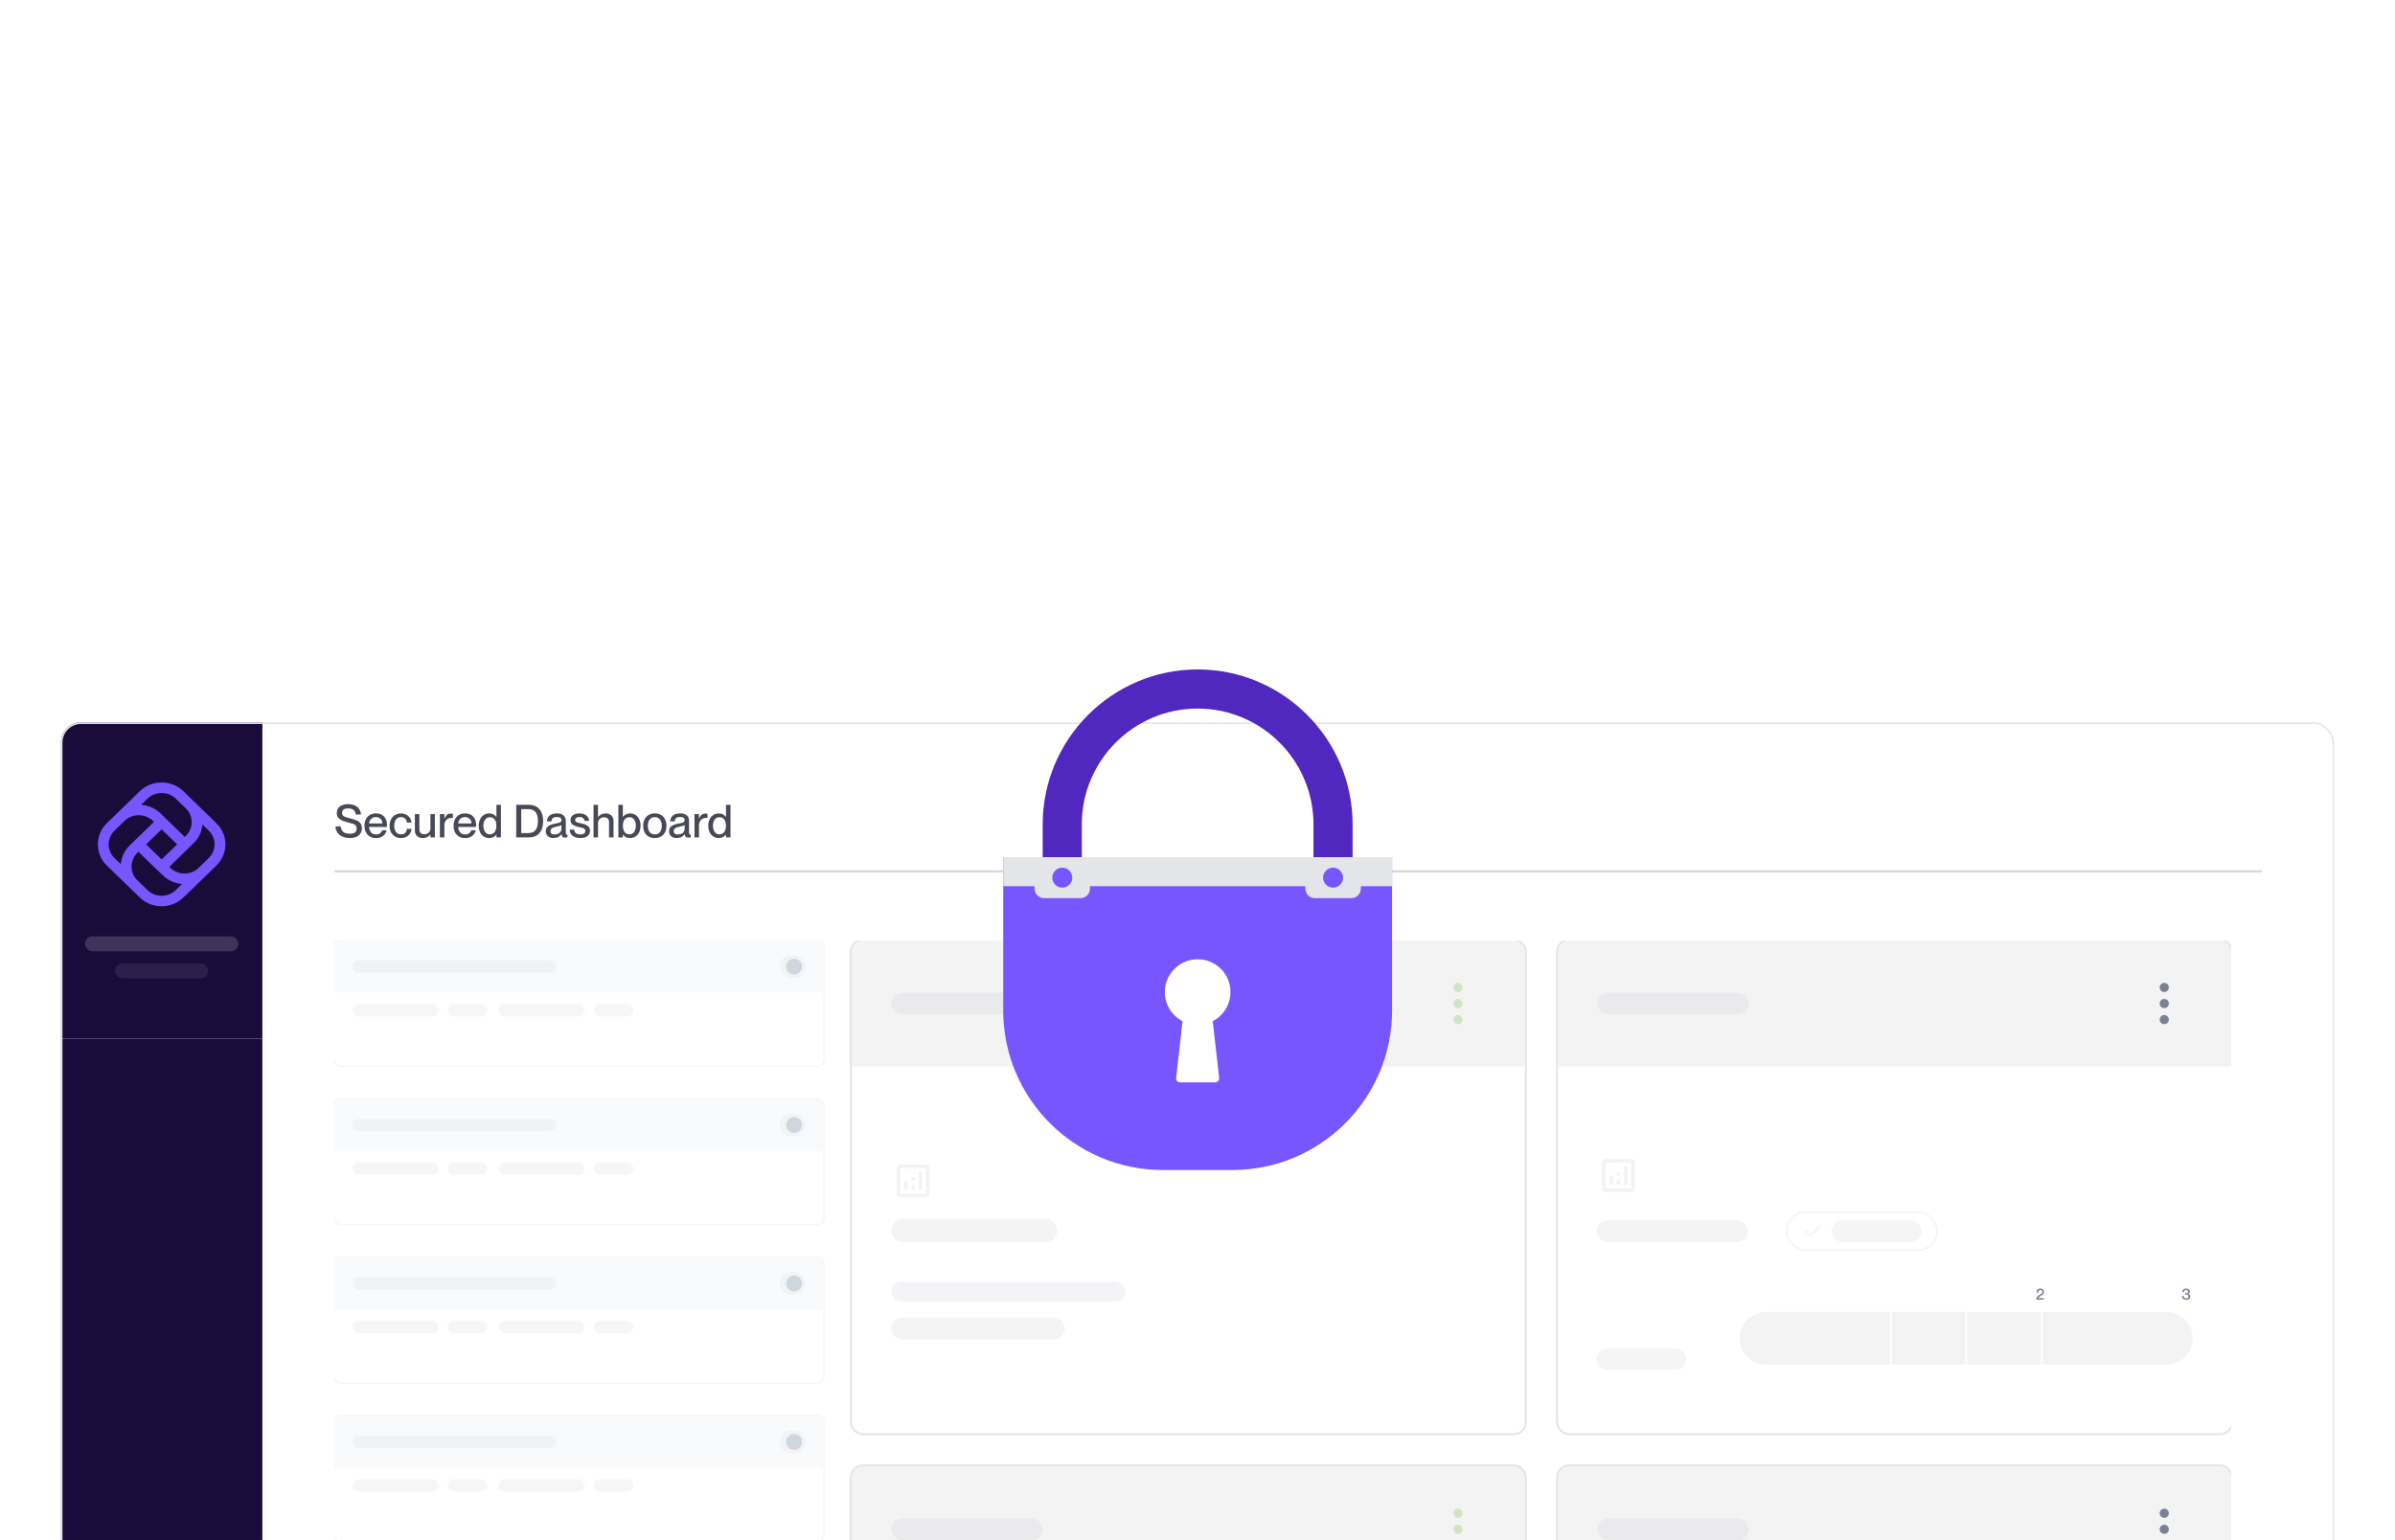 <svg width="1889" height="1215" viewBox="0 0 1889 1215" fill="none" xmlns="http://www.w3.org/2000/svg">
<g filter="url(#filter0_dddd_5007_78181)">
<g clip-path="url(#clip0_5007_78181)">
<rect x="48" y="9" width="1793" height="1037" rx="16" fill="white"/>
<g filter="url(#filter1_dddd_5007_78181)">
<g clip-path="url(#clip1_5007_78181)">
<g clip-path="url(#clip2_5007_78181)">
<rect width="158.982" height="249.491" transform="translate(48 9)" fill="#1B0B3B"/>
<path fill-rule="evenodd" clip-rule="evenodd" d="M157.959 76.24L157.959 76.241L157.96 76.242C163.977 82 172.807 90.451 173.77 92.262L173.775 92.257C180.121 101.571 178.814 114.068 170.666 121.975L162.736 129.669C161.969 130.353 159.938 132.351 157.399 134.85L157.398 134.851L157.395 134.854L157.394 134.855C151.46 140.693 142.75 149.262 140.883 150.197C131.322 156.339 118.427 155.108 110.258 147.18C108.794 145.76 106.537 143.569 103.927 141.036L103.828 140.94C97.141 134.451 88.189 125.761 84.282 121.975C74.828 113.002 74.838 97.566 84.282 88.567C85.751 87.143 88.016 84.945 90.636 82.403L90.664 82.375C97.357 75.882 106.346 67.161 110.258 63.362C111.42 62.228 112.7 61.214 114.06 60.345C123.659 54.187 136.537 55.455 144.685 63.362L152.615 71.056C153.32 71.801 155.381 73.774 157.959 76.24ZM138.654 69.219C132.628 63.263 122.299 63.258 116.294 69.219V69.225L111.335 74.037C117.073 74.451 122.587 76.924 126.64 80.883L145.747 99.424C152.615 93.597 153.111 83.155 146.584 76.914L138.654 69.219ZM127.477 117.152L139.715 105.276L127.477 93.4L115.238 105.276L127.477 117.152ZM90.314 94.425C85.024 99.558 84.17 107.677 88.293 113.721H88.298C89.119 115.048 91.542 117.35 93.426 119.141C94.172 119.849 94.834 120.478 95.278 120.935C95.705 115.367 98.254 110.016 102.333 106.083C105.366 103.144 111.413 97.275 116.27 92.561L116.276 92.555C118.309 90.582 120.133 88.811 121.44 87.543C115.542 80.914 104.579 80.422 98.243 86.73L90.314 94.425ZM116.294 141.333C122.32 147.289 132.644 147.294 138.654 141.333L143.614 136.521C138.803 136.158 134.127 134.389 130.367 131.449C128.831 130.249 109.202 111.129 109.202 111.129C102.371 116.852 101.864 127.491 108.365 133.638L116.294 141.333ZM162.912 117.792L162.913 117.791C163.776 116.949 164.424 116.317 164.63 116.122V116.117C169.92 110.984 170.773 102.865 166.651 96.821C165.826 95.49 163.411 93.196 161.527 91.406C160.781 90.697 160.118 90.067 159.67 89.607C159.297 94.27 157.478 98.808 154.455 102.451C153.191 103.983 133.503 123.004 133.503 123.004C139.038 129.167 148.936 130.125 155.473 124.888C155.975 124.56 160.374 120.268 162.912 117.792Z" fill="#7856FF"/>
<rect opacity="0.2" x="66.984" y="177.814" width="121.016" height="11.864" rx="5.932" fill="#D0D5DD"/>
<rect opacity="0.1" x="90.711" y="199.17" width="73.558" height="11.864" rx="5.932" fill="#D0D5DD"/>
<rect width="158.982" height="1543.19" transform="translate(48 258.49)" fill="#1B0B3B"/>
<path d="M128.67 341.676L138.161 349.841V364.013H134.365V353.126H122.975V364.013H119.179V349.841L128.67 341.676ZM128.67 336.795L109.688 353.126H115.382V367.642H126.772V356.755H130.568V367.642H141.958V353.126H147.653L128.67 336.795Z" fill="#1B0B3B"/>
<path d="M115.914 489.446H138.06V492.61H141.224V483.119C141.224 481.378 139.8 479.955 138.06 479.955H136.478V476.791H133.315V479.955H120.659V476.791H117.496V479.955H115.914C114.158 479.955 112.766 481.378 112.766 483.119L112.75 505.265C112.75 507.005 114.158 508.429 115.914 508.429H126.987V505.265H115.914V489.446ZM115.914 483.119H138.06V486.282H115.914V483.119ZM144.135 499.38L143.011 500.503L139.658 497.15L140.781 496.027C141.398 495.41 142.395 495.41 143.011 496.027L144.135 497.15C144.752 497.767 144.752 498.763 144.135 499.38ZM138.535 498.273L141.888 501.627L133.504 510.011H130.151V506.657L138.535 498.273Z" fill="#1B0B3B"/>
<path d="M125.519 597.429C125.519 599.169 126.927 600.577 128.667 600.577C130.407 600.577 131.815 599.169 131.815 597.429H125.519ZM128.667 573.685C133.033 573.685 136.576 577.228 136.576 581.594V592.668H120.757V581.594C120.757 577.228 124.301 573.685 128.667 573.685ZM128.667 566.566C127.354 566.566 126.294 567.626 126.294 568.939V570.79C121.327 571.866 117.593 576.295 117.593 581.594V591.086L114.43 594.249V595.831H142.904V594.249L139.74 591.086V581.594C139.74 576.295 136.007 571.866 131.039 570.79V568.939C131.039 567.626 129.98 566.566 128.667 566.566ZM130.249 576.849H127.085V581.594H122.339V584.758H127.085V589.504H130.249V584.758H134.994V581.594H130.249V576.849Z" fill="#1B0B3B"/>
<path d="M133.412 662.668H127.875L126.294 661.086H118.384L116.802 662.668H111.266V665.832H133.412V662.668Z" fill="#1B0B3B"/>
<path d="M134.994 673.741C133.887 673.741 132.827 673.899 131.83 674.2V667.413H112.848V686.396C112.848 688.136 114.271 689.56 116.011 689.56H124.996C126.768 693.293 130.58 695.887 134.994 695.887C141.116 695.887 146.067 690.936 146.067 684.814C146.067 678.692 141.116 673.741 134.994 673.741ZM123.921 684.814C123.921 685.352 123.968 685.874 124.047 686.396H116.011V670.577H128.666V675.734C125.803 677.743 123.921 681.049 123.921 684.814ZM134.994 692.724C130.628 692.724 127.084 689.18 127.084 684.814C127.084 680.448 130.628 676.905 134.994 676.905C139.36 676.905 142.903 680.448 142.903 684.814C142.903 689.18 139.36 692.724 134.994 692.724Z" fill="#1B0B3B"/>
<path d="M135.785 678.487H133.412V686.396L139.107 689.718L140.372 687.82L135.785 685.131V678.487Z" fill="#1B0B3B"/>
</g>
<rect width="1634.02" height="1037" transform="translate(206.984 9)" fill="white"/>
<mask id="path-11-inside-1_5007_78181" fill="white">
<path d="M263.766 65.779H1784.23V127.233H263.766V65.779Z"/>
</mask>
<path d="M1784.23 125.813H263.766V128.652H1784.23V125.813Z" fill="#CBCCD6" mask="url(#path-11-inside-1_5007_78181)"/>
<path d="M276.006 100.283C273.822 100.283 271.89 99.923 270.21 99.203C268.53 98.459 267.198 97.403 266.214 96.035C265.254 94.643 264.726 92.999 264.63 91.103H268.734C268.878 92.927 269.526 94.355 270.678 95.387C271.854 96.395 273.594 96.899 275.898 96.899C279.498 96.899 281.298 95.519 281.298 92.759C281.298 91.727 281.034 90.923 280.506 90.347C280.002 89.771 279.318 89.339 278.454 89.051C277.614 88.763 276.162 88.355 274.098 87.827C272.322 87.347 270.858 86.867 269.706 86.387C268.578 85.907 267.618 85.199 266.826 84.263C266.034 83.303 265.638 82.067 265.638 80.555C265.638 78.347 266.442 76.631 268.05 75.407C269.658 74.159 271.854 73.535 274.638 73.535C277.59 73.535 279.954 74.255 281.73 75.695C283.53 77.135 284.526 79.139 284.718 81.707H280.614C280.398 80.123 279.81 78.935 278.85 78.143C277.89 77.327 276.498 76.919 274.674 76.919C273.066 76.919 271.842 77.207 271.002 77.783C270.186 78.359 269.778 79.211 269.778 80.339C269.778 81.251 270.03 81.971 270.534 82.499C271.038 83.027 271.674 83.435 272.442 83.723C273.21 83.987 274.326 84.299 275.79 84.659C277.974 85.211 279.702 85.739 280.974 86.243C282.246 86.747 283.302 87.503 284.142 88.511C285.006 89.495 285.438 90.839 285.438 92.543C285.438 94.871 284.634 96.743 283.026 98.159C281.442 99.575 279.102 100.283 276.006 100.283ZM305.269 90.203C305.269 90.899 305.257 91.343 305.233 91.535H291.121C291.169 93.191 291.661 94.595 292.597 95.747C293.557 96.875 294.901 97.439 296.629 97.439C298.069 97.439 299.173 97.091 299.941 96.395C300.733 95.699 301.237 94.943 301.453 94.127H305.053C304.525 95.999 303.553 97.499 302.137 98.627C300.721 99.755 298.861 100.319 296.557 100.319C294.661 100.319 293.029 99.899 291.661 99.059C290.293 98.219 289.249 97.067 288.529 95.603C287.833 94.139 287.485 92.459 287.485 90.563C287.485 88.643 287.845 86.951 288.565 85.487C289.309 84.023 290.365 82.883 291.733 82.067C293.101 81.251 294.709 80.843 296.557 80.843C299.317 80.843 301.453 81.683 302.965 83.363C304.501 85.043 305.269 87.323 305.269 90.203ZM301.597 88.763C301.597 87.299 301.117 86.099 300.157 85.163C299.221 84.203 297.985 83.723 296.449 83.723C294.961 83.723 293.725 84.191 292.741 85.127C291.757 86.039 291.217 87.251 291.121 88.763H301.597ZM316.314 100.319C314.514 100.319 312.93 99.911 311.562 99.095C310.194 98.279 309.138 97.139 308.394 95.675C307.65 94.187 307.278 92.495 307.278 90.599C307.278 88.703 307.65 87.023 308.394 85.559C309.138 84.071 310.182 82.919 311.526 82.103C312.894 81.287 314.478 80.879 316.278 80.879C317.814 80.879 319.182 81.191 320.382 81.815C321.582 82.415 322.542 83.267 323.262 84.371C323.982 85.451 324.414 86.687 324.558 88.079H320.922C320.802 86.927 320.382 85.931 319.662 85.091C318.942 84.227 317.826 83.795 316.314 83.795C314.49 83.795 313.134 84.455 312.246 85.775C311.382 87.071 310.95 88.679 310.95 90.599C310.95 92.519 311.382 94.127 312.246 95.423C313.134 96.719 314.49 97.367 316.314 97.367C317.85 97.367 318.978 96.947 319.698 96.107C320.418 95.267 320.826 94.223 320.922 92.975H324.558C324.486 94.367 324.09 95.627 323.37 96.755C322.65 97.859 321.678 98.735 320.454 99.383C319.23 100.007 317.85 100.319 316.314 100.319ZM339.471 81.419H342.999V99.779H339.471V97.475H339.399C338.847 98.291 338.067 98.963 337.059 99.491C336.051 100.019 334.815 100.283 333.351 100.283C331.551 100.283 330.075 99.767 328.923 98.735C327.795 97.679 327.231 96.143 327.231 94.127V81.419H330.759V93.155C330.759 94.451 331.059 95.471 331.659 96.215C332.283 96.935 333.231 97.295 334.503 97.295C336.015 97.295 337.215 96.875 338.103 96.035C339.015 95.195 339.471 94.079 339.471 92.687V81.419ZM355.489 80.987C356.089 80.987 356.653 81.023 357.181 81.095V84.479C356.749 84.407 356.353 84.371 355.993 84.371C354.385 84.371 353.065 84.923 352.033 86.027C351.001 87.131 350.485 88.547 350.485 90.275V99.779H346.957V81.419H350.485V84.911H350.557C351.661 82.295 353.305 80.987 355.489 80.987ZM375.547 90.203C375.547 90.899 375.535 91.343 375.511 91.535H361.399C361.447 93.191 361.939 94.595 362.875 95.747C363.835 96.875 365.179 97.439 366.907 97.439C368.347 97.439 369.451 97.091 370.219 96.395C371.011 95.699 371.515 94.943 371.731 94.127H375.331C374.803 95.999 373.831 97.499 372.415 98.627C370.999 99.755 369.139 100.319 366.835 100.319C364.939 100.319 363.307 99.899 361.939 99.059C360.571 98.219 359.527 97.067 358.807 95.603C358.111 94.139 357.763 92.459 357.763 90.563C357.763 88.643 358.123 86.951 358.843 85.487C359.587 84.023 360.643 82.883 362.011 82.067C363.379 81.251 364.987 80.843 366.835 80.843C369.595 80.843 371.731 81.683 373.243 83.363C374.779 85.043 375.547 87.323 375.547 90.203ZM371.875 88.763C371.875 87.299 371.395 86.099 370.435 85.163C369.499 84.203 368.263 83.723 366.727 83.723C365.239 83.723 364.003 84.191 363.019 85.127C362.035 86.039 361.495 87.251 361.399 88.763H371.875ZM391.559 74.039H395.087V99.779H391.559V97.619H391.487C390.887 98.387 390.119 99.023 389.183 99.527C388.271 100.031 387.155 100.283 385.835 100.283C384.275 100.283 382.871 99.899 381.623 99.131C380.375 98.339 379.391 97.211 378.671 95.747C377.951 94.283 377.591 92.567 377.591 90.599C377.591 88.631 377.951 86.915 378.671 85.451C379.391 83.987 380.375 82.859 381.623 82.067C382.871 81.275 384.275 80.879 385.835 80.879C387.179 80.879 388.307 81.143 389.219 81.671C390.155 82.175 390.911 82.835 391.487 83.651H391.559V74.039ZM386.411 97.367C387.995 97.367 389.243 96.767 390.155 95.567C391.067 94.343 391.523 92.687 391.523 90.599C391.523 88.511 391.067 86.867 390.155 85.667C389.243 84.443 387.995 83.831 386.411 83.831C384.755 83.831 383.483 84.479 382.595 85.775C381.707 87.071 381.263 88.679 381.263 90.599C381.263 92.519 381.707 94.127 382.595 95.423C383.483 96.719 384.755 97.367 386.411 97.367ZM407.158 99.779V74.039H416.95C420.55 74.039 423.358 75.167 425.374 77.423C427.39 79.655 428.398 82.823 428.398 86.927C428.398 91.031 427.402 94.199 425.41 96.431C423.418 98.663 420.622 99.779 417.022 99.779H407.158ZM416.77 96.359C421.786 96.359 424.294 93.215 424.294 86.927C424.294 80.615 421.786 77.459 416.77 77.459H411.118V96.359H416.77ZM436.513 100.283C434.689 100.283 433.225 99.803 432.121 98.843C431.041 97.883 430.501 96.611 430.501 95.027C430.501 93.707 430.801 92.651 431.401 91.859C432.025 91.043 432.877 90.419 433.957 89.987C435.061 89.531 436.465 89.147 438.169 88.835C439.345 88.619 440.233 88.427 440.833 88.259C441.433 88.067 441.913 87.815 442.273 87.503C442.633 87.167 442.813 86.711 442.813 86.135C442.813 84.503 441.649 83.687 439.321 83.687C437.761 83.687 436.669 83.951 436.045 84.479C435.421 85.007 435.061 85.895 434.965 87.143H431.365C431.461 85.247 432.169 83.723 433.489 82.571C434.809 81.419 436.801 80.843 439.465 80.843C441.529 80.843 443.173 81.347 444.397 82.355C445.645 83.339 446.269 84.947 446.269 87.179V95.603C446.269 96.299 446.329 96.815 446.449 97.151C446.569 97.463 446.797 97.619 447.133 97.619L447.565 97.583V99.743C446.941 99.887 446.341 99.959 445.765 99.959C444.853 99.959 444.157 99.755 443.677 99.347C443.221 98.915 442.945 98.195 442.849 97.187H442.777C442.177 98.171 441.349 98.939 440.293 99.491C439.237 100.019 437.977 100.283 436.513 100.283ZM437.305 97.439C438.961 97.439 440.293 97.031 441.301 96.215C442.309 95.375 442.813 94.175 442.813 92.615V89.987C442.549 90.227 442.081 90.455 441.409 90.671C440.761 90.863 439.885 91.079 438.781 91.319C437.125 91.655 435.937 92.087 435.217 92.615C434.521 93.119 434.173 93.839 434.173 94.775C434.173 96.551 435.217 97.439 437.305 97.439ZM457.798 100.283C455.11 100.283 453.034 99.671 451.57 98.447C450.13 97.223 449.386 95.627 449.338 93.659H452.902C452.974 94.811 453.394 95.735 454.162 96.431C454.954 97.103 456.154 97.439 457.762 97.439C459.178 97.439 460.186 97.187 460.786 96.683C461.386 96.155 461.686 95.507 461.686 94.739C461.686 94.019 461.47 93.467 461.038 93.083C460.606 92.699 460.138 92.447 459.634 92.327C459.154 92.183 458.23 91.967 456.862 91.679C455.446 91.343 454.27 90.995 453.334 90.635C452.398 90.275 451.606 89.735 450.958 89.015C450.31 88.295 449.986 87.347 449.986 86.171C449.986 84.563 450.598 83.279 451.822 82.319C453.07 81.359 454.786 80.879 456.97 80.879C459.37 80.879 461.218 81.431 462.514 82.535C463.81 83.639 464.53 85.043 464.674 86.747H461.11C460.942 85.859 460.558 85.139 459.958 84.587C459.382 84.011 458.41 83.723 457.042 83.723C455.89 83.723 455.038 83.927 454.486 84.335C453.934 84.743 453.658 85.307 453.658 86.027C453.658 86.555 453.814 86.975 454.126 87.287C454.438 87.599 454.834 87.839 455.314 88.007C455.794 88.151 456.502 88.319 457.438 88.511C457.63 88.535 457.918 88.595 458.302 88.691C459.766 89.027 460.978 89.387 461.938 89.771C462.898 90.155 463.702 90.731 464.35 91.499C465.022 92.267 465.358 93.287 465.358 94.559C465.358 96.359 464.698 97.763 463.378 98.771C462.058 99.779 460.198 100.283 457.798 100.283ZM477.789 80.879C479.589 80.879 481.053 81.407 482.181 82.463C483.333 83.495 483.909 85.019 483.909 87.035V99.779H480.381V88.007C480.381 86.711 480.069 85.703 479.445 84.983C478.845 84.263 477.909 83.903 476.637 83.903C475.125 83.903 473.913 84.323 473.001 85.163C472.113 86.003 471.669 87.119 471.669 88.511V99.779H468.141V74.039H471.669V83.723H471.741C472.293 82.907 473.073 82.235 474.081 81.707C475.089 81.155 476.325 80.879 477.789 80.879ZM496.975 80.879C498.535 80.879 499.939 81.275 501.187 82.067C502.435 82.859 503.419 83.987 504.139 85.451C504.859 86.915 505.219 88.631 505.219 90.599C505.219 92.567 504.859 94.283 504.139 95.747C503.419 97.211 502.435 98.339 501.187 99.131C499.939 99.899 498.535 100.283 496.975 100.283C495.631 100.283 494.491 100.031 493.555 99.527C492.619 98.999 491.875 98.327 491.323 97.511H491.251V99.779H487.723V74.039H491.251V83.579H491.323C492.715 81.779 494.599 80.879 496.975 80.879ZM496.399 97.367C498.055 97.367 499.315 96.719 500.179 95.423C501.067 94.127 501.511 92.519 501.511 90.599C501.511 88.679 501.067 87.071 500.179 85.775C499.315 84.479 498.055 83.831 496.399 83.831C494.815 83.831 493.567 84.443 492.655 85.667C491.743 86.867 491.287 88.511 491.287 90.599C491.287 92.687 491.743 94.343 492.655 95.567C493.567 96.767 494.815 97.367 496.399 97.367ZM516.462 100.319C514.59 100.319 512.958 99.911 511.566 99.095C510.174 98.279 509.106 97.139 508.362 95.675C507.642 94.211 507.282 92.519 507.282 90.599C507.282 88.679 507.654 86.987 508.398 85.523C509.142 84.059 510.198 82.919 511.566 82.103C512.958 81.263 514.602 80.843 516.498 80.843C518.37 80.843 519.99 81.251 521.358 82.067C522.75 82.883 523.806 84.035 524.526 85.523C525.27 86.987 525.642 88.667 525.642 90.563C525.642 92.483 525.27 94.187 524.526 95.675C523.782 97.139 522.714 98.279 521.322 99.095C519.954 99.911 518.334 100.319 516.462 100.319ZM516.498 97.403C518.298 97.403 519.654 96.779 520.566 95.531C521.502 94.259 521.97 92.615 521.97 90.599C521.97 88.583 521.502 86.951 520.566 85.703C519.654 84.431 518.298 83.795 516.498 83.795C514.674 83.795 513.294 84.419 512.358 85.667C511.422 86.915 510.954 88.559 510.954 90.599C510.954 92.615 511.422 94.259 512.358 95.531C513.294 96.779 514.674 97.403 516.498 97.403ZM533.721 100.283C531.897 100.283 530.433 99.803 529.329 98.843C528.249 97.883 527.709 96.611 527.709 95.027C527.709 93.707 528.009 92.651 528.609 91.859C529.233 91.043 530.085 90.419 531.165 89.987C532.269 89.531 533.673 89.147 535.377 88.835C536.553 88.619 537.441 88.427 538.041 88.259C538.641 88.067 539.121 87.815 539.481 87.503C539.841 87.167 540.021 86.711 540.021 86.135C540.021 84.503 538.857 83.687 536.529 83.687C534.969 83.687 533.877 83.951 533.253 84.479C532.629 85.007 532.269 85.895 532.173 87.143H528.573C528.669 85.247 529.377 83.723 530.697 82.571C532.017 81.419 534.009 80.843 536.673 80.843C538.737 80.843 540.381 81.347 541.605 82.355C542.853 83.339 543.477 84.947 543.477 87.179V95.603C543.477 96.299 543.537 96.815 543.657 97.151C543.777 97.463 544.005 97.619 544.341 97.619L544.773 97.583V99.743C544.149 99.887 543.549 99.959 542.973 99.959C542.061 99.959 541.365 99.755 540.885 99.347C540.429 98.915 540.153 98.195 540.057 97.187H539.985C539.385 98.171 538.557 98.939 537.501 99.491C536.445 100.019 535.185 100.283 533.721 100.283ZM534.513 97.439C536.169 97.439 537.501 97.031 538.509 96.215C539.517 95.375 540.021 94.175 540.021 92.615V89.987C539.757 90.227 539.289 90.455 538.617 90.671C537.969 90.863 537.093 91.079 535.989 91.319C534.333 91.655 533.145 92.087 532.425 92.615C531.729 93.119 531.381 93.839 531.381 94.775C531.381 96.551 532.425 97.439 534.513 97.439ZM556.302 80.987C556.902 80.987 557.466 81.023 557.994 81.095V84.479C557.562 84.407 557.166 84.371 556.806 84.371C555.198 84.371 553.878 84.923 552.846 86.027C551.814 87.131 551.298 88.547 551.298 90.275V99.779H547.77V81.419H551.298V84.911H551.37C552.474 82.295 554.118 80.987 556.302 80.987ZM572.614 74.039H576.142V99.779H572.614V97.619H572.542C571.942 98.387 571.174 99.023 570.238 99.527C569.326 100.031 568.21 100.283 566.89 100.283C565.33 100.283 563.926 99.899 562.678 99.131C561.43 98.339 560.446 97.211 559.726 95.747C559.006 94.283 558.646 92.567 558.646 90.599C558.646 88.631 559.006 86.915 559.726 85.451C560.446 83.987 561.43 82.859 562.678 82.067C563.926 81.275 565.33 80.879 566.89 80.879C568.234 80.879 569.362 81.143 570.274 81.671C571.21 82.175 571.966 82.835 572.542 83.651H572.614V74.039ZM567.466 97.367C569.05 97.367 570.298 96.767 571.21 95.567C572.122 94.343 572.578 92.687 572.578 90.599C572.578 88.511 572.122 86.867 571.21 85.667C570.298 84.443 569.05 83.831 567.466 83.831C565.81 83.831 564.538 84.479 563.65 85.775C562.762 87.071 562.318 88.679 562.318 90.599C562.318 92.519 562.762 94.127 563.65 95.423C564.538 96.719 565.81 97.367 567.466 97.367Z" fill="#484956"/>
<g clip-path="url(#clip3_5007_78181)">
<g clip-path="url(#clip4_5007_78181)">
<rect x="263.766" y="181.172" width="385.767" height="98.869" rx="5.36" fill="white"/>
<g clip-path="url(#clip5_5007_78181)">
<path d="M263.766 181.172H649.533V222.263H263.766V181.172Z" fill="#F9FAFB"/>
<rect opacity="0.2" x="278.055" y="196.805" width="160.792" height="9.826" rx="4.913" fill="#D0D5DD"/>
<rect x="614.695" y="192.785" width="20.546" height="17.866" rx="8.933" fill="#F1F3F5"/>
<circle cx="626.308" cy="201.718" r="6.999" fill="#D0D6DE" stroke="#F1F3F5" stroke-width="1.493"/>
<rect opacity="0.2" x="278.055" y="231.197" width="67.89" height="9.826" rx="4.913" fill="#D0D5DD"/>
<rect opacity="0.2" x="353.094" y="231.197" width="31.265" height="9.826" rx="4.913" fill="#D0D5DD"/>
<rect opacity="0.2" x="393.289" y="231.197" width="67.89" height="9.826" rx="4.913" fill="#D0D5DD"/>
<rect opacity="0.2" x="468.328" y="231.197" width="31.265" height="9.826" rx="4.913" fill="#D0D5DD"/>
</g>
</g>
<rect x="263.319" y="180.725" width="386.66" height="99.763" rx="5.806" stroke="#F2F4F7" stroke-width="0.893"/>
<g clip-path="url(#clip6_5007_78181)">
<rect x="263.766" y="306.162" width="385.767" height="98.869" rx="5.36" fill="white"/>
<g clip-path="url(#clip7_5007_78181)">
<path d="M263.766 306.162H649.533V347.253H263.766V306.162Z" fill="#F9FAFB"/>
<rect opacity="0.2" x="278.055" y="321.795" width="160.792" height="9.826" rx="4.913" fill="#D0D5DD"/>
<rect x="614.695" y="317.775" width="20.546" height="17.866" rx="8.933" fill="#F1F3F5"/>
<circle cx="626.308" cy="326.708" r="6.999" fill="#D0D6DE" stroke="#F1F3F5" stroke-width="1.493"/>
<rect opacity="0.2" x="278.055" y="356.188" width="67.89" height="9.826" rx="4.913" fill="#D0D5DD"/>
<rect opacity="0.2" x="353.094" y="356.188" width="31.265" height="9.826" rx="4.913" fill="#D0D5DD"/>
<rect opacity="0.2" x="393.289" y="356.188" width="67.89" height="9.826" rx="4.913" fill="#D0D5DD"/>
<rect opacity="0.2" x="468.328" y="356.188" width="31.265" height="9.826" rx="4.913" fill="#D0D5DD"/>
</g>
</g>
<rect x="263.319" y="305.715" width="386.66" height="99.763" rx="5.806" stroke="#F2F4F7" stroke-width="0.893"/>
<g clip-path="url(#clip8_5007_78181)">
<rect x="263.766" y="431.15" width="385.767" height="98.869" rx="5.36" fill="white"/>
<g clip-path="url(#clip9_5007_78181)">
<path d="M263.766 431.15H649.533V472.242H263.766V431.15Z" fill="#F9FAFB"/>
<rect opacity="0.2" x="278.055" y="446.783" width="160.792" height="9.826" rx="4.913" fill="#D0D5DD"/>
<rect x="614.695" y="442.764" width="20.546" height="17.866" rx="8.933" fill="#F1F3F5"/>
<circle cx="626.308" cy="451.696" r="6.999" fill="#D0D6DE" stroke="#F1F3F5" stroke-width="1.493"/>
<rect opacity="0.2" x="278.055" y="481.176" width="67.89" height="9.826" rx="4.913" fill="#D0D5DD"/>
<rect opacity="0.2" x="353.094" y="481.176" width="31.265" height="9.826" rx="4.913" fill="#D0D5DD"/>
<rect opacity="0.2" x="393.289" y="481.176" width="67.89" height="9.826" rx="4.913" fill="#D0D5DD"/>
<rect opacity="0.2" x="468.328" y="481.176" width="31.265" height="9.826" rx="4.913" fill="#D0D5DD"/>
</g>
</g>
<rect x="263.319" y="430.704" width="386.66" height="99.763" rx="5.806" stroke="#F2F4F7" stroke-width="0.893"/>
<g clip-path="url(#clip10_5007_78181)">
<rect x="263.766" y="556.141" width="385.767" height="98.869" rx="5.36" fill="white"/>
<g clip-path="url(#clip11_5007_78181)">
<path d="M263.766 556.141H649.533V597.232H263.766V556.141Z" fill="#F9FAFB"/>
<rect opacity="0.2" x="278.055" y="571.773" width="160.792" height="9.826" rx="4.913" fill="#D0D5DD"/>
<rect x="614.695" y="567.754" width="20.546" height="17.866" rx="8.933" fill="#F1F3F5"/>
<circle cx="626.308" cy="576.687" r="6.999" fill="#D0D6DE" stroke="#F1F3F5" stroke-width="1.493"/>
<rect opacity="0.2" x="278.055" y="606.166" width="67.89" height="9.826" rx="4.913" fill="#D0D5DD"/>
<rect opacity="0.2" x="353.094" y="606.166" width="31.265" height="9.826" rx="4.913" fill="#D0D5DD"/>
<rect opacity="0.2" x="393.289" y="606.166" width="67.89" height="9.826" rx="4.913" fill="#D0D5DD"/>
<rect opacity="0.2" x="468.328" y="606.166" width="31.265" height="9.826" rx="4.913" fill="#D0D5DD"/>
</g>
</g>
<rect x="263.319" y="555.694" width="386.66" height="99.763" rx="5.806" stroke="#F2F4F7" stroke-width="0.893"/>
<g clip-path="url(#clip12_5007_78181)">
<rect x="263.766" y="681.129" width="385.767" height="98.869" rx="5.36" fill="white"/>
<g clip-path="url(#clip13_5007_78181)">
<path d="M263.766 681.129H649.533V722.22H263.766V681.129Z" fill="#F9FAFB"/>
<rect opacity="0.2" x="278.055" y="696.762" width="160.792" height="9.826" rx="4.913" fill="#D0D5DD"/>
<rect x="614.695" y="692.742" width="20.546" height="17.866" rx="8.933" fill="#F1F3F5"/>
<circle cx="626.308" cy="701.675" r="6.999" fill="#D0D6DE" stroke="#F1F3F5" stroke-width="1.493"/>
<rect opacity="0.2" x="278.055" y="731.154" width="67.89" height="9.826" rx="4.913" fill="#D0D5DD"/>
<rect opacity="0.2" x="353.094" y="731.154" width="31.265" height="9.826" rx="4.913" fill="#D0D5DD"/>
<rect opacity="0.2" x="393.289" y="731.154" width="67.89" height="9.826" rx="4.913" fill="#D0D5DD"/>
<rect opacity="0.2" x="468.328" y="731.154" width="31.265" height="9.826" rx="4.913" fill="#D0D5DD"/>
</g>
</g>
<rect x="263.319" y="680.682" width="386.66" height="99.763" rx="5.806" stroke="#F2F4F7" stroke-width="0.893"/>
<g clip-path="url(#clip14_5007_78181)">
<rect x="263.766" y="806.119" width="385.767" height="98.869" rx="5.36" fill="white"/>
<g clip-path="url(#clip15_5007_78181)">
<path d="M263.766 806.119H649.533V847.21H263.766V806.119Z" fill="#F9FAFB"/>
<rect opacity="0.2" x="278.055" y="821.752" width="160.792" height="9.826" rx="4.913" fill="#D0D5DD"/>
<rect x="614.695" y="817.732" width="20.546" height="17.866" rx="8.933" fill="#F1F3F5"/>
<circle cx="626.308" cy="826.665" r="6.999" fill="#D0D6DE" stroke="#F1F3F5" stroke-width="1.493"/>
<rect opacity="0.2" x="278.055" y="856.145" width="67.89" height="9.826" rx="4.913" fill="#D0D5DD"/>
<rect opacity="0.2" x="353.094" y="856.145" width="31.265" height="9.826" rx="4.913" fill="#D0D5DD"/>
<rect opacity="0.2" x="393.289" y="856.145" width="67.89" height="9.826" rx="4.913" fill="#D0D5DD"/>
<rect opacity="0.2" x="468.328" y="856.145" width="31.265" height="9.826" rx="4.913" fill="#D0D5DD"/>
</g>
</g>
<rect x="263.319" y="805.672" width="386.66" height="99.763" rx="5.806" stroke="#F2F4F7" stroke-width="0.893"/>
<g clip-path="url(#clip16_5007_78181)">
<rect x="263.766" y="931.107" width="385.767" height="98.869" rx="5.36" fill="white"/>
<g clip-path="url(#clip17_5007_78181)">
<path d="M263.766 931.107H649.533V972.199H263.766V931.107Z" fill="#F9FAFB"/>
<rect opacity="0.2" x="278.055" y="946.74" width="160.792" height="9.826" rx="4.913" fill="#D0D5DD"/>
<rect x="614.695" y="942.721" width="20.546" height="17.866" rx="8.933" fill="#F1F3F5"/>
<circle cx="626.308" cy="951.653" r="6.999" fill="#D0D6DE" stroke="#F1F3F5" stroke-width="1.493"/>
<rect opacity="0.2" x="278.055" y="981.133" width="67.89" height="9.826" rx="4.913" fill="#D0D5DD"/>
<rect opacity="0.2" x="353.094" y="981.133" width="31.265" height="9.826" rx="4.913" fill="#D0D5DD"/>
<rect opacity="0.2" x="393.289" y="981.133" width="67.89" height="9.826" rx="4.913" fill="#D0D5DD"/>
<rect opacity="0.2" x="468.328" y="981.133" width="31.265" height="9.826" rx="4.913" fill="#D0D5DD"/>
</g>
</g>
<rect x="263.319" y="930.661" width="386.66" height="99.763" rx="5.806" stroke="#F2F4F7" stroke-width="0.893"/>
<g clip-path="url(#clip18_5007_78181)">
<rect x="671.844" y="181.172" width="530.903" height="388.713" rx="8.656" fill="#F3F3F3"/>
<g clip-path="url(#clip19_5007_78181)">
<rect x="671.844" y="181.172" width="530.903" height="388.713" rx="8.656" fill="white"/>
<rect width="530.903" height="99.35" transform="translate(671.844 181.172)" fill="#F3F3F3"/>
<rect opacity="0.2" x="702.891" y="222.309" width="119.531" height="17.076" rx="8.538" fill="#CBCCD6"/>
<path d="M1149.97 221.793C1151.97 221.793 1153.59 220.171 1153.59 218.171C1153.59 216.171 1151.97 214.549 1149.97 214.549C1147.97 214.549 1146.34 216.171 1146.34 218.171C1146.34 220.171 1147.97 221.793 1149.97 221.793Z" fill="#D2E3C3"/>
<path d="M1149.97 234.471C1151.97 234.471 1153.59 232.849 1153.59 230.849C1153.59 228.848 1151.97 227.227 1149.97 227.227C1147.97 227.227 1146.34 228.848 1146.34 230.849C1146.34 232.849 1147.97 234.471 1149.97 234.471Z" fill="#D2E3C3"/>
<path d="M1149.97 247.151C1151.97 247.151 1153.59 245.529 1153.59 243.528C1153.59 241.528 1151.97 239.906 1149.97 239.906C1147.97 239.906 1146.34 241.528 1146.34 243.528C1146.34 245.529 1147.97 247.151 1149.97 247.151Z" fill="#D2E3C3"/>
<path d="M730.29 357.855H710.103C708.517 357.855 707.219 359.153 707.219 360.739V380.927C707.219 382.513 708.517 383.811 710.103 383.811H730.29C731.876 383.811 733.174 382.513 733.174 380.927V360.739C733.174 359.153 731.876 357.855 730.29 357.855ZM730.29 380.927H710.103V360.739H730.29V380.927Z" fill="#F3F3F3"/>
<path d="M715.87 370.833H712.987V378.043H715.87V370.833Z" fill="#F3F3F3"/>
<path d="M727.406 363.623H724.522V378.043H727.406V363.623Z" fill="#F3F3F3"/>
<path d="M721.638 373.717H718.754V378.043H721.638V373.717Z" fill="#F3F3F3"/>
<path d="M721.638 367.949H718.754V370.833H721.638V367.949Z" fill="#F3F3F3"/>
<rect opacity="0.2" x="702.891" y="400.555" width="130.939" height="18.706" rx="9.353" fill="#CBCCD6"/>
<rect opacity="0.2" x="702.891" y="450.307" width="184.662" height="15.869" rx="7.935" fill="#CBCCD6"/>
<rect opacity="0.2" x="702.891" y="478.596" width="137.054" height="17.312" rx="8.656" fill="#CBCCD6"/>
<path d="M993.431 484.012C985.116 484.012 978.677 481.98 974.113 477.917C969.612 473.791 967.362 468.008 967.362 460.569H977.677C977.677 465.32 978.833 468.977 981.146 471.54C983.459 474.041 987.335 475.291 992.774 475.291C997.713 475.291 1001.21 474.353 1003.28 472.478C1005.4 470.602 1006.47 467.852 1006.47 464.226C1006.47 456.849 1002.15 453.161 993.524 453.161H987.429V444.815H993.149C996.588 444.815 999.276 444.002 1001.21 442.377C1003.21 440.751 1004.21 438.251 1004.21 434.875C1004.21 432.124 1003.31 429.842 1001.5 428.029C999.682 426.216 996.9 425.31 993.149 425.31C984.022 425.31 979.458 429.342 979.458 437.407H969.143C969.143 433.343 970.05 429.748 971.863 426.623C973.738 423.497 976.458 421.059 980.021 419.308C983.647 417.495 988.054 416.589 993.243 416.589C997.181 416.589 1000.78 417.308 1004.03 418.746C1007.28 420.121 1009.87 422.153 1011.81 424.841C1013.75 427.529 1014.72 430.717 1014.72 434.406C1014.72 440.907 1011.47 445.534 1004.96 448.284V448.472C1012.97 451.035 1016.97 456.349 1016.97 464.413C1016.97 470.602 1014.84 475.416 1010.59 478.855C1006.4 482.293 1000.68 484.012 993.431 484.012ZM1030.91 482.699C1030.91 475.885 1032.13 468.821 1034.57 461.506C1037.07 454.192 1040.22 447.472 1044.04 441.345C1047.85 435.156 1051.76 430.311 1055.76 426.81V426.623H1021.25V417.902H1066.83V425.685C1062.01 429.748 1057.67 434.937 1053.79 441.251C1049.98 447.503 1046.98 454.286 1044.79 461.6C1042.66 468.852 1041.6 475.885 1041.6 482.699H1030.91ZM1078.82 483.245C1075.91 483.245 1073.67 482.582 1072.08 481.258C1070.52 479.934 1069.72 478.207 1069.67 476.077H1073.52C1073.6 477.324 1074.06 478.324 1074.89 479.077C1075.74 479.804 1077.04 480.167 1078.78 480.167C1080.31 480.167 1081.4 479.895 1082.05 479.349C1082.7 478.778 1083.03 478.077 1083.03 477.246C1083.03 476.467 1082.79 475.87 1082.33 475.454C1081.86 475.039 1081.35 474.766 1080.81 474.636C1080.29 474.48 1079.29 474.247 1077.81 473.935C1076.28 473.571 1075 473.195 1073.99 472.805C1072.98 472.416 1072.12 471.832 1071.42 471.053C1070.72 470.273 1070.37 469.248 1070.37 467.975C1070.37 466.235 1071.03 464.846 1072.35 463.807C1073.7 462.769 1075.56 462.249 1077.92 462.249C1080.52 462.249 1082.52 462.847 1083.92 464.041C1085.33 465.236 1086.1 466.755 1086.26 468.599H1082.4C1082.22 467.638 1081.81 466.859 1081.16 466.261C1080.53 465.638 1079.48 465.327 1078 465.327C1076.76 465.327 1075.83 465.547 1075.24 465.989C1074.64 466.43 1074.34 467.04 1074.34 467.82C1074.34 468.391 1074.51 468.845 1074.85 469.183C1075.18 469.52 1075.61 469.78 1076.13 469.962C1076.65 470.118 1077.42 470.299 1078.43 470.507C1078.64 470.533 1078.95 470.598 1079.37 470.702C1080.95 471.066 1082.26 471.455 1083.3 471.871C1084.34 472.286 1085.21 472.909 1085.91 473.74C1086.64 474.571 1087 475.675 1087 477.051C1087 478.999 1086.29 480.518 1084.86 481.609C1083.43 482.699 1081.42 483.245 1078.82 483.245ZM1108.24 472.338C1108.24 473.091 1108.23 473.571 1108.2 473.779H1092.93C1092.98 475.571 1093.52 477.09 1094.53 478.337C1095.57 479.557 1097.02 480.167 1098.89 480.167C1100.45 480.167 1101.64 479.791 1102.48 479.038C1103.33 478.285 1103.88 477.467 1104.11 476.584H1108.01C1107.44 478.609 1106.38 480.232 1104.85 481.453C1103.32 482.673 1101.31 483.284 1098.81 483.284C1096.76 483.284 1095 482.829 1093.52 481.92C1092.04 481.011 1090.91 479.765 1090.13 478.181C1089.37 476.597 1089 474.779 1089 472.727C1089 470.65 1089.39 468.819 1090.17 467.235C1090.97 465.651 1092.11 464.418 1093.59 463.535C1095.07 462.652 1096.81 462.21 1098.81 462.21C1101.8 462.21 1104.11 463.119 1105.75 464.937C1107.41 466.755 1108.24 469.222 1108.24 472.338ZM1104.27 470.78C1104.27 469.196 1103.75 467.897 1102.71 466.885C1101.7 465.846 1100.36 465.327 1098.7 465.327C1097.09 465.327 1095.75 465.833 1094.68 466.846C1093.62 467.833 1093.04 469.144 1092.93 470.78H1104.27ZM1120.19 483.284C1118.24 483.284 1116.53 482.842 1115.05 481.959C1113.57 481.076 1112.43 479.843 1111.62 478.259C1110.82 476.649 1110.41 474.818 1110.41 472.766C1110.41 470.715 1110.82 468.897 1111.62 467.313C1112.43 465.703 1113.56 464.457 1115.01 463.574C1116.49 462.691 1118.2 462.249 1120.15 462.249C1121.81 462.249 1123.29 462.587 1124.59 463.262C1125.89 463.911 1126.93 464.833 1127.71 466.028C1128.49 467.196 1128.95 468.534 1129.11 470.04H1125.18C1125.05 468.793 1124.59 467.716 1123.81 466.807C1123.03 465.872 1121.83 465.404 1120.19 465.404C1118.22 465.404 1116.75 466.119 1115.79 467.547C1114.85 468.949 1114.39 470.689 1114.39 472.766C1114.39 474.844 1114.85 476.584 1115.79 477.986C1116.75 479.388 1118.22 480.089 1120.19 480.089C1121.85 480.089 1123.07 479.635 1123.85 478.726C1124.63 477.817 1125.07 476.688 1125.18 475.337H1129.11C1129.03 476.843 1128.6 478.207 1127.82 479.427C1127.05 480.622 1125.99 481.57 1124.67 482.271C1123.35 482.946 1121.85 483.284 1120.19 483.284Z" fill="white"/>
</g>
<rect x="671.068" y="180.396" width="532.455" height="390.265" rx="9.432" stroke="#E4E5E9" stroke-width="1.552"/>
</g>
<rect x="671.068" y="180.396" width="532.455" height="390.265" rx="9.432" stroke="#E4E5E9" stroke-width="1.552"/>
<g clip-path="url(#clip20_5007_78181)">
<rect x="671.844" y="596.004" width="530.903" height="388.713" rx="8.656" fill="#F3F3F3"/>
<g clip-path="url(#clip21_5007_78181)">
<rect x="671.844" y="596.004" width="530.903" height="388.713" rx="8.656" fill="white"/>
<rect width="530.903" height="99.35" transform="translate(671.844 596.004)" fill="#F3F3F3"/>
<rect opacity="0.2" x="702.891" y="637.141" width="119.531" height="17.076" rx="8.538" fill="#CBCCD6"/>
<path d="M1149.97 636.617C1151.97 636.617 1153.59 634.996 1153.59 632.995C1153.59 630.995 1151.97 629.373 1149.97 629.373C1147.97 629.373 1146.34 630.995 1146.34 632.995C1146.34 634.996 1147.97 636.617 1149.97 636.617Z" fill="#D2E3C3"/>
<path d="M1149.97 649.295C1151.97 649.295 1153.59 647.673 1153.59 645.673C1153.59 643.672 1151.97 642.051 1149.97 642.051C1147.97 642.051 1146.34 643.672 1146.34 645.673C1146.34 647.673 1147.97 649.295 1149.97 649.295Z" fill="#D2E3C3"/>
<path d="M1149.97 661.981C1151.97 661.981 1153.59 660.359 1153.59 658.358C1153.59 656.358 1151.97 654.736 1149.97 654.736C1147.97 654.736 1146.34 656.358 1146.34 658.358C1146.34 660.359 1147.97 661.981 1149.97 661.981Z" fill="#D2E3C3"/>
<path d="M730.29 772.688H710.103C708.517 772.688 707.219 773.985 707.219 775.571V795.759C707.219 797.345 708.517 798.643 710.103 798.643H730.29C731.876 798.643 733.174 797.345 733.174 795.759V775.571C733.174 773.985 731.876 772.688 730.29 772.688ZM730.29 795.759H710.103V775.571H730.29V795.759Z" fill="#F3F3F3"/>
<path d="M715.87 785.665H712.987V792.875H715.87V785.665Z" fill="#F3F3F3"/>
<path d="M727.406 778.455H724.522V792.875H727.406V778.455Z" fill="#F3F3F3"/>
<path d="M721.638 788.549H718.754V792.875H721.638V788.549Z" fill="#F3F3F3"/>
<path d="M721.638 782.781H718.754V785.665H721.638V782.781Z" fill="#F3F3F3"/>
<rect opacity="0.2" x="702.891" y="815.387" width="130.939" height="18.706" rx="9.353" fill="#CBCCD6"/>
<rect opacity="0.2" x="702.891" y="865.139" width="184.662" height="15.869" rx="7.935" fill="#CBCCD6"/>
<rect opacity="0.2" x="702.891" y="893.428" width="137.054" height="17.312" rx="8.656" fill="#CBCCD6"/>
<path d="M993.431 898.844C985.116 898.844 978.677 896.812 974.113 892.749C969.612 888.623 967.362 882.84 967.362 875.401H977.677C977.677 880.152 978.833 883.809 981.146 886.372C983.459 888.873 987.335 890.123 992.774 890.123C997.713 890.123 1001.21 889.185 1003.28 887.31C1005.4 885.434 1006.47 882.684 1006.47 879.058C1006.47 871.681 1002.15 867.993 993.524 867.993H987.429V859.647H993.149C996.588 859.647 999.276 858.834 1001.21 857.209C1003.21 855.583 1004.21 853.083 1004.21 849.707C1004.21 846.956 1003.31 844.674 1001.5 842.861C999.682 841.048 996.9 840.142 993.149 840.142C984.022 840.142 979.458 844.174 979.458 852.239H969.143C969.143 848.175 970.05 844.58 971.863 841.455C973.738 838.329 976.458 835.891 980.021 834.14C983.647 832.327 988.054 831.421 993.243 831.421C997.181 831.421 1000.78 832.14 1004.03 833.578C1007.28 834.953 1009.87 836.985 1011.81 839.673C1013.75 842.361 1014.72 845.549 1014.72 849.238C1014.72 855.74 1011.47 860.366 1004.96 863.116V863.304C1012.97 865.867 1016.97 871.181 1016.97 879.245C1016.97 885.434 1014.84 890.248 1010.59 893.687C1006.4 897.125 1000.68 898.844 993.431 898.844ZM1030.91 897.531C1030.91 890.717 1032.13 883.653 1034.57 876.338C1037.07 869.024 1040.22 862.304 1044.04 856.177C1047.85 849.988 1051.76 845.143 1055.76 841.642V841.455H1021.25V832.734H1066.83V840.517C1062.01 844.58 1057.67 849.769 1053.79 856.083C1049.98 862.335 1046.98 869.118 1044.79 876.432C1042.66 883.684 1041.6 890.717 1041.6 897.531H1030.91ZM1078.82 898.077C1075.91 898.077 1073.67 897.414 1072.08 896.09C1070.52 894.766 1069.72 893.039 1069.67 890.909H1073.52C1073.6 892.156 1074.06 893.156 1074.89 893.909C1075.74 894.636 1077.04 894.999 1078.78 894.999C1080.31 894.999 1081.4 894.727 1082.05 894.181C1082.7 893.61 1083.03 892.909 1083.03 892.078C1083.03 891.299 1082.79 890.702 1082.33 890.286C1081.86 889.871 1081.35 889.598 1080.81 889.468C1080.29 889.312 1079.29 889.079 1077.81 888.767C1076.28 888.403 1075 888.027 1073.99 887.637C1072.98 887.248 1072.12 886.664 1071.42 885.885C1070.72 885.106 1070.37 884.08 1070.37 882.807C1070.37 881.067 1071.03 879.678 1072.35 878.639C1073.7 877.601 1075.56 877.081 1077.92 877.081C1080.52 877.081 1082.52 877.679 1083.92 878.873C1085.33 880.068 1086.1 881.587 1086.26 883.431H1082.4C1082.22 882.47 1081.81 881.691 1081.16 881.093C1080.53 880.47 1079.48 880.159 1078 880.159C1076.76 880.159 1075.83 880.379 1075.24 880.821C1074.64 881.262 1074.34 881.873 1074.34 882.652C1074.34 883.223 1074.51 883.677 1074.85 884.015C1075.18 884.352 1075.61 884.612 1076.13 884.794C1076.65 884.95 1077.42 885.131 1078.43 885.339C1078.64 885.365 1078.95 885.43 1079.37 885.534C1080.95 885.898 1082.26 886.287 1083.3 886.703C1084.34 887.118 1085.21 887.741 1085.91 888.572C1086.64 889.403 1087 890.507 1087 891.883C1087 893.831 1086.29 895.35 1084.86 896.441C1083.43 897.531 1081.42 898.077 1078.82 898.077ZM1108.24 887.17C1108.24 887.923 1108.23 888.403 1108.2 888.611H1092.93C1092.98 890.403 1093.52 891.922 1094.53 893.169C1095.57 894.389 1097.02 894.999 1098.89 894.999C1100.45 894.999 1101.64 894.623 1102.48 893.87C1103.33 893.117 1103.88 892.299 1104.11 891.416H1108.01C1107.44 893.441 1106.38 895.064 1104.85 896.285C1103.32 897.505 1101.31 898.116 1098.81 898.116C1096.76 898.116 1095 897.661 1093.52 896.752C1092.04 895.843 1090.91 894.597 1090.13 893.013C1089.37 891.429 1089 889.611 1089 887.56C1089 885.482 1089.39 883.651 1090.17 882.067C1090.97 880.483 1092.11 879.25 1093.59 878.367C1095.07 877.484 1096.81 877.042 1098.81 877.042C1101.8 877.042 1104.11 877.951 1105.75 879.769C1107.41 881.587 1108.24 884.054 1108.24 887.17ZM1104.27 885.612C1104.27 884.028 1103.75 882.729 1102.71 881.717C1101.7 880.678 1100.36 880.159 1098.7 880.159C1097.09 880.159 1095.75 880.665 1094.68 881.678C1093.62 882.665 1093.04 883.976 1092.93 885.612H1104.27ZM1120.19 898.116C1118.24 898.116 1116.53 897.674 1115.05 896.791C1113.57 895.908 1112.43 894.675 1111.62 893.091C1110.82 891.481 1110.41 889.65 1110.41 887.598C1110.41 885.547 1110.82 883.729 1111.62 882.145C1112.43 880.535 1113.56 879.289 1115.01 878.406C1116.49 877.523 1118.2 877.081 1120.15 877.081C1121.81 877.081 1123.29 877.419 1124.59 878.094C1125.89 878.743 1126.93 879.665 1127.71 880.86C1128.49 882.028 1128.95 883.366 1129.11 884.872H1125.18C1125.05 883.625 1124.59 882.548 1123.81 881.639C1123.03 880.704 1121.83 880.237 1120.19 880.237C1118.22 880.237 1116.75 880.951 1115.79 882.379C1114.85 883.781 1114.39 885.521 1114.39 887.598C1114.39 889.676 1114.85 891.416 1115.79 892.818C1116.75 894.22 1118.22 894.921 1120.19 894.921C1121.85 894.921 1123.07 894.467 1123.85 893.558C1124.63 892.649 1125.07 891.52 1125.18 890.169H1129.11C1129.03 891.675 1128.6 893.039 1127.82 894.259C1127.05 895.454 1125.99 896.402 1124.67 897.103C1123.35 897.778 1121.85 898.116 1120.19 898.116Z" fill="white"/>
</g>
<rect x="671.068" y="595.228" width="532.455" height="390.265" rx="9.432" stroke="#E4E5E9" stroke-width="1.552"/>
</g>
<rect x="671.068" y="595.228" width="532.455" height="390.265" rx="9.432" stroke="#E4E5E9" stroke-width="1.552"/>
<g clip-path="url(#clip22_5007_78181)">
<rect x="1228.87" y="181.172" width="530.903" height="388.713" rx="8.656" fill="#F3F3F3"/>
<rect opacity="0.2" x="1259.91" y="222.309" width="119.531" height="17.076" rx="8.538" fill="#CBCCD6"/>
<path d="M1707.01 221.787C1709.01 221.787 1710.63 220.166 1710.63 218.165C1710.63 216.165 1709.01 214.543 1707.01 214.543C1705.01 214.543 1703.39 216.165 1703.39 218.165C1703.39 220.166 1705.01 221.787 1707.01 221.787Z" fill="#7C8094"/>
<path d="M1707.01 234.465C1709.01 234.465 1710.63 232.843 1710.63 230.843C1710.63 228.842 1709.01 227.221 1707.01 227.221C1705.01 227.221 1703.39 228.842 1703.39 230.843C1703.39 232.843 1705.01 234.465 1707.01 234.465Z" fill="#7C8094"/>
<path d="M1707.01 247.151C1709.01 247.151 1710.63 245.529 1710.63 243.528C1710.63 241.528 1709.01 239.906 1707.01 239.906C1705.01 239.906 1703.39 241.528 1703.39 243.528C1703.39 245.529 1705.01 247.151 1707.01 247.151Z" fill="#7C8094"/>
<rect width="530.903" height="289.362" transform="translate(1228.87 280.521)" fill="white"/>
<path d="M1286.56 353.557H1266.38C1264.79 353.557 1263.49 354.854 1263.49 356.441V376.628C1263.49 378.214 1264.79 379.512 1266.38 379.512H1286.56C1288.15 379.512 1289.45 378.214 1289.45 376.628V356.441C1289.45 354.854 1288.15 353.557 1286.56 353.557ZM1286.56 376.628H1266.38V356.441H1286.56V376.628Z" fill="#F3F3F3"/>
<path d="M1272.14 366.534H1269.26V373.744H1272.14V366.534Z" fill="#F3F3F3"/>
<path d="M1283.68 359.324H1280.8V373.744H1283.68V359.324Z" fill="#F3F3F3"/>
<path d="M1277.91 369.418H1275.03V373.744H1277.91V369.418Z" fill="#F3F3F3"/>
<path d="M1277.91 363.65H1275.03V366.534H1277.91V363.65Z" fill="#F3F3F3"/>
<path d="M1308.59 371.533H1301.1V360.192H1302.85V370.026H1308.59V371.533ZM1310.25 371.533H1308.41L1312.63 360.192H1314.52L1318.77 371.533H1316.86L1315.93 368.805H1311.18L1310.25 371.533ZM1313.55 361.81L1311.71 367.33H1315.44L1313.58 361.81H1313.55ZM1323.45 371.755C1322.49 371.755 1321.64 371.597 1320.9 371.279C1320.16 370.952 1319.57 370.486 1319.14 369.884C1318.72 369.27 1318.48 368.546 1318.44 367.711H1320.25C1320.31 368.514 1320.6 369.143 1321.11 369.598C1321.63 370.042 1322.39 370.264 1323.41 370.264C1324.99 370.264 1325.79 369.656 1325.79 368.44C1325.79 367.986 1325.67 367.631 1325.44 367.377C1325.22 367.124 1324.91 366.933 1324.53 366.806C1324.16 366.68 1323.52 366.5 1322.61 366.267C1321.83 366.056 1321.19 365.844 1320.68 365.633C1320.18 365.421 1319.76 365.109 1319.41 364.697C1319.06 364.274 1318.89 363.729 1318.89 363.063C1318.89 362.09 1319.24 361.334 1319.95 360.795C1320.66 360.245 1321.63 359.97 1322.85 359.97C1324.15 359.97 1325.19 360.287 1325.98 360.922C1326.77 361.556 1327.21 362.439 1327.29 363.571H1325.49C1325.39 362.873 1325.13 362.349 1324.71 362C1324.28 361.641 1323.67 361.461 1322.87 361.461C1322.16 361.461 1321.62 361.588 1321.25 361.842C1320.89 362.096 1320.71 362.471 1320.71 362.968C1320.71 363.37 1320.82 363.687 1321.04 363.92C1321.27 364.152 1321.55 364.332 1321.88 364.459C1322.22 364.575 1322.71 364.713 1323.36 364.871C1324.32 365.115 1325.08 365.347 1325.64 365.569C1326.2 365.791 1326.67 366.124 1327.04 366.569C1327.42 367.002 1327.61 367.594 1327.61 368.345C1327.61 369.371 1327.26 370.196 1326.55 370.819C1325.85 371.443 1324.82 371.755 1323.45 371.755ZM1332.77 371.533H1331.01V361.699H1327.35V360.192H1336.44V361.699H1332.77V371.533ZM1339.03 371.533C1339.03 370.55 1339.31 369.677 1339.87 368.916C1340.43 368.155 1341.26 367.43 1342.37 366.743L1342.74 366.521C1343.39 366.13 1343.88 365.818 1344.18 365.585C1344.5 365.352 1344.74 365.088 1344.91 364.792C1345.08 364.496 1345.17 364.131 1345.17 363.698C1345.17 363.158 1345.02 362.714 1344.74 362.365C1344.46 362.006 1343.99 361.826 1343.31 361.826C1341.81 361.826 1341.06 362.698 1341.06 364.443H1339.31C1339.31 363.216 1339.65 362.228 1340.33 361.477C1341.02 360.726 1342.03 360.351 1343.36 360.351C1344.02 360.351 1344.63 360.483 1345.17 360.747C1345.72 361.001 1346.15 361.377 1346.47 361.874C1346.78 362.371 1346.94 362.957 1346.94 363.634C1346.94 364.29 1346.79 364.871 1346.48 365.379C1346.18 365.886 1345.8 366.315 1345.36 366.664C1344.91 367.002 1344.34 367.388 1343.64 367.822C1342.93 368.234 1342.39 368.599 1342.01 368.916C1341.63 369.223 1341.37 369.593 1341.23 370.026V370.058H1346.82V371.533H1339.03ZM1354.27 371.533H1352.55V369.027H1347.33V367.441L1352.55 360.573H1354.27V367.552H1355.8V369.027H1354.27V371.533ZM1352.55 362.778L1348.92 367.552H1352.55V362.778ZM1361.51 371.533H1359.77V360.192H1361.51V364.935H1367.08V360.192H1368.84V371.533H1367.08V366.442H1361.51V371.533ZM1375.61 371.755C1374.5 371.755 1373.52 371.501 1372.68 370.994C1371.84 370.486 1371.19 369.788 1370.72 368.9C1370.27 368.001 1370.04 366.986 1370.04 365.855C1370.04 364.723 1370.27 363.713 1370.72 362.825C1371.19 361.926 1371.84 361.228 1372.68 360.731C1373.52 360.224 1374.5 359.97 1375.61 359.97C1376.72 359.97 1377.69 360.224 1378.53 360.731C1379.37 361.228 1380.02 361.926 1380.48 362.825C1380.94 363.713 1381.18 364.723 1381.18 365.855C1381.18 366.986 1380.94 368.001 1380.48 368.9C1380.02 369.788 1379.37 370.486 1378.53 370.994C1377.69 371.501 1376.72 371.755 1375.61 371.755ZM1375.61 370.248C1376.87 370.248 1377.8 369.836 1378.42 369.011C1379.04 368.176 1379.35 367.124 1379.35 365.855C1379.35 364.586 1379.04 363.539 1378.42 362.714C1377.8 361.889 1376.87 361.477 1375.61 361.477C1374.35 361.477 1373.41 361.889 1372.79 362.714C1372.17 363.539 1371.87 364.586 1371.87 365.855C1371.87 367.124 1372.17 368.176 1372.79 369.011C1373.41 369.836 1374.35 370.248 1375.61 370.248ZM1386.75 371.755C1385.25 371.755 1384.13 371.396 1383.4 370.677C1382.69 369.958 1382.33 368.958 1382.33 367.679V360.192H1384.07V367.679C1384.07 368.557 1384.29 369.207 1384.74 369.63C1385.18 370.042 1385.85 370.248 1386.75 370.248C1387.66 370.248 1388.33 370.042 1388.77 369.63C1389.21 369.207 1389.43 368.557 1389.43 367.679V360.192H1391.19V367.679C1391.19 368.958 1390.83 369.958 1390.1 370.677C1389.38 371.396 1388.26 371.755 1386.75 371.755ZM1392.9 371.533V360.192H1397.62C1398.87 360.192 1399.82 360.478 1400.48 361.049C1401.14 361.609 1401.48 362.413 1401.48 363.46C1401.48 364.168 1401.28 364.771 1400.89 365.268C1400.5 365.765 1399.99 366.087 1399.35 366.235V366.267C1399.9 366.373 1400.31 366.632 1400.59 367.044C1400.87 367.457 1401.06 367.911 1401.14 368.408C1401.24 368.905 1401.31 369.487 1401.35 370.153C1401.38 370.587 1401.41 370.899 1401.45 371.089C1401.48 371.279 1401.54 371.39 1401.64 371.422V371.533H1399.76C1399.69 371.47 1399.64 371.359 1399.62 371.2C1399.61 371.031 1399.6 370.756 1399.59 370.375C1399.58 369.741 1399.53 369.202 1399.45 368.757C1399.37 368.313 1399.19 367.927 1398.89 367.6C1398.61 367.261 1398.16 367.092 1397.56 367.092H1394.64V371.533H1392.9ZM1397.24 365.585C1398.05 365.585 1398.66 365.416 1399.08 365.078C1399.51 364.729 1399.72 364.232 1399.72 363.587C1399.72 362.963 1399.52 362.492 1399.13 362.175C1398.75 361.858 1398.13 361.699 1397.27 361.699H1394.64V365.585H1397.24ZM1407.1 371.755C1406.13 371.755 1405.28 371.597 1404.54 371.279C1403.8 370.952 1403.22 370.486 1402.78 369.884C1402.36 369.27 1402.13 368.546 1402.08 367.711H1403.89C1403.96 368.514 1404.24 369.143 1404.75 369.598C1405.27 370.042 1406.03 370.264 1407.05 370.264C1408.64 370.264 1409.43 369.656 1409.43 368.44C1409.43 367.986 1409.31 367.631 1409.08 367.377C1408.86 367.124 1408.56 366.933 1408.18 366.806C1407.8 366.68 1407.17 366.5 1406.26 366.267C1405.47 366.056 1404.83 365.844 1404.32 365.633C1403.82 365.421 1403.4 365.109 1403.05 364.697C1402.7 364.274 1402.53 363.729 1402.53 363.063C1402.53 362.09 1402.88 361.334 1403.59 360.795C1404.3 360.245 1405.27 359.97 1406.49 359.97C1407.79 359.97 1408.84 360.287 1409.62 360.922C1410.41 361.556 1410.85 362.439 1410.93 363.571H1409.13C1409.03 362.873 1408.77 362.349 1408.35 362C1407.93 361.641 1407.31 361.461 1406.51 361.461C1405.8 361.461 1405.26 361.588 1404.89 361.842C1404.53 362.096 1404.35 362.471 1404.35 362.968C1404.35 363.37 1404.46 363.687 1404.69 363.92C1404.91 364.152 1405.19 364.332 1405.53 364.459C1405.86 364.575 1406.36 364.713 1407 364.871C1407.96 365.115 1408.72 365.347 1409.29 365.569C1409.85 365.791 1410.31 366.124 1410.68 366.569C1411.06 367.002 1411.25 367.594 1411.25 368.345C1411.25 369.371 1410.9 370.196 1410.19 370.819C1409.49 371.443 1408.46 371.755 1407.1 371.755Z" fill="white"/>
<rect opacity="0.2" x="1259.16" y="401.885" width="119.531" height="17.076" rx="8.538" fill="#CBCCD6"/>
<rect x="1409.02" y="395.536" width="118.883" height="29.772" rx="14.886" stroke="#F5F5F7" stroke-width="1.443"/>
<mask id="path-127-outside-2_5007_78181" maskUnits="userSpaceOnUse" x="1423.12" y="405.422" width="13" height="10" fill="black">
<rect fill="white" x="1423.12" y="405.422" width="13" height="10"/>
<path d="M1435.22 406.738C1435.44 406.99 1435.44 407.367 1435.22 407.594L1428.57 414.239C1428.32 414.491 1427.94 414.491 1427.72 414.239L1424.29 410.816C1424.04 410.589 1424.04 410.212 1424.29 409.985C1424.52 409.733 1424.9 409.733 1425.12 409.985L1428.12 412.98L1434.36 406.738C1434.59 406.512 1434.97 406.512 1435.19 406.738H1435.22Z"/>
</mask>
<path d="M1435.22 406.738C1435.44 406.99 1435.44 407.367 1435.22 407.594L1428.57 414.239C1428.32 414.491 1427.94 414.491 1427.72 414.239L1424.29 410.816C1424.04 410.589 1424.04 410.212 1424.29 409.985C1424.52 409.733 1424.9 409.733 1425.12 409.985L1428.12 412.98L1434.36 406.738C1434.59 406.512 1434.97 406.512 1435.19 406.738H1435.22Z" fill="#F5F5F7"/>
<path d="M1435.22 406.738L1435.43 406.545L1435.35 406.45H1435.22V406.738ZM1427.72 414.239L1427.93 414.046L1427.93 414.04L1427.92 414.035L1427.72 414.239ZM1424.29 410.816L1424.5 410.612L1424.49 410.606L1424.49 410.601L1424.29 410.816ZM1424.29 409.985L1424.49 410.2L1424.5 410.189L1424.51 410.178L1424.29 409.985ZM1425.12 409.985L1424.91 410.178L1424.91 410.184L1424.92 410.189L1425.12 409.985ZM1428.12 412.98L1427.92 413.184L1428.12 413.388L1428.32 413.184L1428.12 412.98ZM1435.19 406.738L1434.99 406.942L1435.07 407.027H1435.19V406.738ZM1435 406.931C1435.14 407.079 1435.12 407.282 1435.01 407.39L1435.42 407.798C1435.77 407.453 1435.75 406.9 1435.43 406.545L1435 406.931ZM1435.01 407.39L1428.37 414.035L1428.78 414.443L1435.42 407.798L1435.01 407.39ZM1428.37 414.035C1428.22 414.18 1428.04 414.164 1427.93 414.046L1427.5 414.432C1427.85 414.817 1428.42 414.801 1428.78 414.443L1428.37 414.035ZM1427.92 414.035L1424.5 410.612L1424.09 411.02L1427.51 414.443L1427.92 414.035ZM1424.49 410.601C1424.36 410.489 1424.36 410.311 1424.49 410.2L1424.1 409.771C1423.72 410.112 1423.72 410.689 1424.1 411.03L1424.49 410.601ZM1424.51 410.178C1424.62 410.054 1424.8 410.054 1424.91 410.178L1425.34 409.792C1425 409.413 1424.42 409.413 1424.08 409.792L1424.51 410.178ZM1424.92 410.189L1427.92 413.184L1428.32 412.776L1425.33 409.781L1424.92 410.189ZM1428.32 413.184L1434.57 406.942L1434.16 406.534L1427.92 412.776L1428.32 413.184ZM1434.57 406.942C1434.68 406.828 1434.87 406.828 1434.99 406.942L1435.4 406.534C1435.06 406.195 1434.5 406.195 1434.16 406.534L1434.57 406.942ZM1435.19 407.027H1435.22V406.45H1435.19V407.027Z" fill="#F5F5F7" mask="url(#path-127-outside-2_5007_78181)"/>
<rect x="1444.73" y="401.912" width="70.914" height="17.019" rx="8.51" fill="#F5F5F7"/>
<rect x="1259.16" y="502.869" width="70.914" height="17.019" rx="8.51" fill="#F5F5F7"/>
<path d="M1606 464.439C1606 463.673 1606.22 462.993 1606.66 462.399C1607.09 461.805 1607.75 461.241 1608.61 460.705L1608.9 460.532C1609.41 460.227 1609.78 459.983 1610.02 459.802C1610.27 459.621 1610.46 459.414 1610.59 459.184C1610.72 458.953 1610.79 458.668 1610.79 458.33C1610.79 457.91 1610.68 457.564 1610.45 457.291C1610.24 457.011 1609.87 456.871 1609.34 456.871C1608.17 456.871 1607.59 457.551 1607.59 458.912H1606.23C1606.23 457.955 1606.49 457.184 1607.02 456.599C1607.55 456.014 1608.34 455.721 1609.38 455.721C1609.9 455.721 1610.37 455.824 1610.79 456.03C1611.22 456.228 1611.56 456.521 1611.8 456.908C1612.05 457.296 1612.17 457.753 1612.17 458.281C1612.17 458.792 1612.05 459.245 1611.81 459.641C1611.58 460.037 1611.28 460.371 1610.94 460.643C1610.59 460.907 1610.15 461.208 1609.6 461.546C1609.05 461.867 1608.62 462.152 1608.33 462.399C1608.03 462.638 1607.83 462.927 1607.72 463.265V463.289H1612.07V464.439H1606Z" fill="#7C8094"/>
<path d="M1724.4 464.613C1723.3 464.613 1722.45 464.345 1721.85 463.809C1721.26 463.265 1720.96 462.502 1720.96 461.521H1722.32C1722.32 462.147 1722.47 462.63 1722.78 462.968C1723.08 463.298 1723.59 463.462 1724.31 463.462C1724.96 463.462 1725.42 463.339 1725.69 463.091C1725.98 462.844 1726.12 462.481 1726.12 462.003C1726.12 461.03 1725.55 460.544 1724.41 460.544H1723.6V459.443H1724.36C1724.81 459.443 1725.17 459.336 1725.42 459.122C1725.69 458.907 1725.82 458.578 1725.82 458.132C1725.82 457.77 1725.7 457.469 1725.46 457.23C1725.22 456.991 1724.85 456.871 1724.36 456.871C1723.16 456.871 1722.55 457.403 1722.55 458.466H1721.19C1721.19 457.93 1721.31 457.456 1721.55 457.044C1721.8 456.632 1722.16 456.31 1722.63 456.08C1723.11 455.84 1723.69 455.721 1724.37 455.721C1724.89 455.721 1725.36 455.816 1725.79 456.005C1726.22 456.187 1726.56 456.455 1726.82 456.809C1727.08 457.164 1727.2 457.584 1727.2 458.071C1727.2 458.928 1726.77 459.538 1725.92 459.901V459.926C1726.97 460.264 1727.5 460.964 1727.5 462.028C1727.5 462.844 1727.22 463.479 1726.66 463.932C1726.11 464.386 1725.35 464.613 1724.4 464.613Z" fill="#7C8094"/>
<path d="M1372.3 494.975C1372.3 483.506 1381.6 474.209 1393.07 474.209H1491.36V515.742H1393.07C1381.6 515.742 1372.3 506.444 1372.3 494.975V494.975Z" fill="#F3F3F3"/>
<rect x="1491.34" y="474.209" width="119.06" height="41.533" fill="#F3F3F3"/>
<path d="M1610.42 474.209H1708.72C1720.18 474.209 1729.48 483.506 1729.48 494.975V494.975C1729.48 506.444 1720.18 515.742 1708.72 515.742H1610.42V474.209Z" fill="#F3F3F3"/>
<path d="M1610.42 474.209V515.742" stroke="white" stroke-width="1.384"/>
<path d="M1550.87 474.209L1550.87 515.742L1393.04 515.742C1381.57 515.742 1372.28 506.444 1372.28 494.975V494.975C1372.28 483.506 1381.57 474.209 1393.04 474.209L1550.87 474.209Z" fill="#F3F3F3"/>
<path d="M1491.34 474.209V515.742" stroke="white" stroke-width="1.384"/>
<path d="M1550.87 468.666V519.889" stroke="white" stroke-width="1.384"/>
</g>
<rect x="1228.09" y="180.396" width="532.455" height="390.265" rx="9.432" stroke="#E4E5E9" stroke-width="1.552"/>
<g clip-path="url(#clip23_5007_78181)">
<rect x="1228.87" y="596.004" width="530.903" height="388.713" rx="8.656" fill="white"/>
<rect width="530.903" height="99.35" transform="translate(1228.87 596.004)" fill="#F3F3F3"/>
<rect opacity="0.2" x="1259.91" y="637.141" width="119.531" height="17.076" rx="8.538" fill="#CBCCD6"/>
<path d="M1707.01 636.613C1709.01 636.613 1710.63 634.992 1710.63 632.991C1710.63 630.991 1709.01 629.369 1707.01 629.369C1705.01 629.369 1703.39 630.991 1703.39 632.991C1703.39 634.992 1705.01 636.613 1707.01 636.613Z" fill="#7C8094"/>
<path d="M1707.01 649.295C1709.01 649.295 1710.63 647.673 1710.63 645.673C1710.63 643.672 1709.01 642.051 1707.01 642.051C1705.01 642.051 1703.39 643.672 1703.39 645.673C1703.39 647.673 1705.01 649.295 1707.01 649.295Z" fill="#7C8094"/>
<path d="M1707.01 661.975C1709.01 661.975 1710.63 660.353 1710.63 658.353C1710.63 656.352 1709.01 654.73 1707.01 654.73C1705.01 654.73 1703.39 656.352 1703.39 658.353C1703.39 660.353 1705.01 661.975 1707.01 661.975Z" fill="#7C8094"/>
<path d="M1287.31 770.039H1267.13C1265.54 770.039 1264.24 771.337 1264.24 772.923V793.11C1264.24 794.697 1265.54 795.994 1267.13 795.994H1287.31C1288.9 795.994 1290.2 794.697 1290.2 793.11V772.923C1290.2 771.337 1288.9 770.039 1287.31 770.039ZM1287.31 793.11H1267.13V772.923H1287.31V793.11Z" fill="#F3F3F3"/>
<path d="M1272.89 783.017H1270.01V790.226H1272.89V783.017Z" fill="#F3F3F3"/>
<path d="M1284.43 775.807H1281.55V790.226H1284.43V775.807Z" fill="#F3F3F3"/>
<path d="M1278.66 785.901H1275.78V790.226H1278.66V785.901Z" fill="#F3F3F3"/>
<path d="M1278.66 780.133H1275.78V783.017H1278.66V780.133Z" fill="#F3F3F3"/>
<rect opacity="0.2" x="1259.91" y="812.738" width="184.662" height="15.869" rx="7.935" fill="#CBCCD6"/>
<rect opacity="0.2" x="1259.91" y="841.027" width="137.054" height="17.312" rx="8.656" fill="#CBCCD6"/>
<path d="M1261.86 910.385V890.786H1270.03C1272.18 890.786 1273.83 891.279 1274.96 892.266C1276.11 893.235 1276.69 894.624 1276.69 896.433C1276.69 897.657 1276.35 898.699 1275.68 899.558C1275 900.416 1274.11 900.974 1273.02 901.23V901.284C1273.97 901.467 1274.68 901.915 1275.15 902.628C1275.65 903.34 1275.97 904.126 1276.11 904.985C1276.28 905.844 1276.4 906.849 1276.47 908C1276.52 908.749 1276.58 909.288 1276.63 909.617C1276.69 909.946 1276.8 910.138 1276.96 910.193V910.385H1273.73C1273.6 910.275 1273.52 910.083 1273.48 909.809C1273.46 909.517 1273.45 909.042 1273.43 908.384C1273.41 907.287 1273.33 906.355 1273.18 905.588C1273.05 904.82 1272.73 904.153 1272.22 903.587C1271.73 903.002 1270.96 902.71 1269.92 902.71H1264.88V910.385H1261.86ZM1269.37 900.106C1270.76 900.106 1271.82 899.813 1272.55 899.229C1273.28 898.626 1273.65 897.767 1273.65 896.652C1273.65 895.574 1273.31 894.761 1272.63 894.212C1271.97 893.664 1270.91 893.39 1269.43 893.39H1264.88V900.106H1269.37ZM1291.94 903.094C1291.94 903.623 1291.93 903.962 1291.92 904.108H1281.17C1281.21 905.369 1281.58 906.438 1282.3 907.315C1283.03 908.174 1284.05 908.603 1285.37 908.603C1286.46 908.603 1287.3 908.338 1287.89 907.808C1288.49 907.278 1288.87 906.703 1289.04 906.081H1291.78C1291.38 907.507 1290.64 908.649 1289.56 909.508C1288.48 910.366 1287.06 910.796 1285.31 910.796C1283.87 910.796 1282.62 910.476 1281.58 909.837C1280.54 909.197 1279.75 908.32 1279.2 907.205C1278.67 906.09 1278.4 904.811 1278.4 903.368C1278.4 901.906 1278.68 900.617 1279.23 899.503C1279.79 898.388 1280.6 897.52 1281.64 896.899C1282.68 896.277 1283.9 895.967 1285.31 895.967C1287.41 895.967 1289.04 896.606 1290.19 897.885C1291.36 899.165 1291.94 900.901 1291.94 903.094ZM1289.15 901.997C1289.15 900.882 1288.78 899.969 1288.05 899.256C1287.34 898.525 1286.4 898.16 1285.23 898.16C1284.1 898.16 1283.15 898.516 1282.4 899.229C1281.66 899.923 1281.24 900.846 1281.17 901.997H1289.15ZM1300.47 910.385H1297.46L1292.47 896.405H1295.35L1299.02 907.616H1299.05L1302.67 896.405H1305.46L1300.47 910.385ZM1319.54 903.094C1319.54 903.623 1319.53 903.962 1319.51 904.108H1308.77C1308.81 905.369 1309.18 906.438 1309.89 907.315C1310.62 908.174 1311.65 908.603 1312.96 908.603C1314.06 908.603 1314.9 908.338 1315.49 907.808C1316.09 907.278 1316.47 906.703 1316.64 906.081H1319.38C1318.98 907.507 1318.24 908.649 1317.16 909.508C1316.08 910.366 1314.66 910.796 1312.91 910.796C1311.46 910.796 1310.22 910.476 1309.18 909.837C1308.14 909.197 1307.34 908.32 1306.8 907.205C1306.27 906.09 1306 904.811 1306 903.368C1306 901.906 1306.28 900.617 1306.82 899.503C1307.39 898.388 1308.19 897.52 1309.24 896.899C1310.28 896.277 1311.5 895.967 1312.91 895.967C1315.01 895.967 1316.64 896.606 1317.79 897.885C1318.96 899.165 1319.54 900.901 1319.54 903.094ZM1316.75 901.997C1316.75 900.882 1316.38 899.969 1315.65 899.256C1314.94 898.525 1314 898.16 1312.83 898.16C1311.69 898.16 1310.75 898.516 1310 899.229C1309.25 899.923 1308.84 900.846 1308.77 901.997H1316.75ZM1329.16 895.994C1330.53 895.994 1331.64 896.396 1332.5 897.2C1333.38 897.986 1333.82 899.146 1333.82 900.681V910.385H1331.13V901.421C1331.13 900.435 1330.89 899.667 1330.42 899.119C1329.96 898.571 1329.25 898.297 1328.28 898.297C1327.13 898.297 1326.21 898.616 1325.51 899.256C1324.84 899.896 1324.5 900.745 1324.5 901.805V910.385H1321.81V896.405H1324.5V898.16H1324.55C1324.97 897.538 1325.57 897.027 1326.33 896.625C1327.1 896.204 1328.04 895.994 1329.16 895.994ZM1345.93 896.405H1348.62V910.385H1345.93V908.63H1345.88C1345.46 909.252 1344.86 909.763 1344.09 910.165C1343.33 910.568 1342.39 910.769 1341.27 910.769C1339.9 910.769 1338.78 910.376 1337.9 909.59C1337.04 908.786 1336.61 907.616 1336.61 906.081V896.405H1339.3V905.341C1339.3 906.328 1339.53 907.105 1339.98 907.671C1340.46 908.219 1341.18 908.493 1342.15 908.493C1343.3 908.493 1344.21 908.174 1344.89 907.534C1345.58 906.894 1345.93 906.045 1345.93 904.985V896.405ZM1364.46 903.094C1364.46 903.623 1364.45 903.962 1364.43 904.108H1353.69C1353.72 905.369 1354.1 906.438 1354.81 907.315C1355.54 908.174 1356.56 908.603 1357.88 908.603C1358.98 908.603 1359.82 908.338 1360.4 907.808C1361.01 907.278 1361.39 906.703 1361.55 906.081H1364.29C1363.89 907.507 1363.15 908.649 1362.07 909.508C1361 910.366 1359.58 910.796 1357.83 910.796C1356.38 910.796 1355.14 910.476 1354.1 909.837C1353.06 909.197 1352.26 908.32 1351.71 907.205C1351.18 906.09 1350.92 904.811 1350.92 903.368C1350.92 901.906 1351.19 900.617 1351.74 899.503C1352.31 898.388 1353.11 897.52 1354.15 896.899C1355.19 896.277 1356.42 895.967 1357.83 895.967C1359.93 895.967 1361.55 896.606 1362.7 897.885C1363.87 899.165 1364.46 900.901 1364.46 903.094ZM1361.66 901.997C1361.66 900.882 1361.3 899.969 1360.57 899.256C1359.85 898.525 1358.91 898.16 1357.74 898.16C1356.61 898.16 1355.67 898.516 1354.92 899.229C1354.17 899.923 1353.76 900.846 1353.69 901.997H1361.66Z" fill="#F3F3F3"/>
<path d="M1574.8 880.558C1574.8 885.685 1572.93 889.967 1569.17 893.405C1565.42 896.781 1560.05 898.594 1553.05 898.844V907.002H1547.42V898.657C1540.6 897.969 1535.04 895.687 1530.73 891.811C1526.41 887.935 1524.1 882.715 1523.79 876.151H1533.35C1533.73 880.277 1535.07 883.559 1537.38 885.997C1539.76 888.373 1543.11 889.842 1547.42 890.404V867.993L1547.14 867.899C1540.89 866.211 1535.85 864.054 1532.04 861.428C1528.29 858.803 1526.41 854.989 1526.41 849.988C1526.41 844.674 1528.29 840.423 1532.04 837.235C1535.85 833.984 1540.98 832.234 1547.42 831.984V825.326H1553.05V832.265C1558.86 833.015 1563.55 835.172 1567.11 838.735C1570.74 842.236 1572.74 846.956 1573.11 852.895H1563.55C1562.74 845.956 1559.23 841.861 1553.05 840.611V860.584C1558.17 862.085 1562.2 863.523 1565.14 864.898C1568.08 866.273 1570.42 868.211 1572.17 870.712C1573.93 873.15 1574.8 876.432 1574.8 880.558ZM1536.07 849.05C1536.07 851.613 1536.98 853.583 1538.79 854.958C1540.67 856.333 1543.54 857.646 1547.42 858.897V840.236C1543.92 840.423 1541.14 841.298 1539.07 842.861C1537.07 844.362 1536.07 846.425 1536.07 849.05ZM1553.05 890.686C1561.11 890.248 1565.14 886.966 1565.14 880.84C1565.14 877.901 1564.2 875.651 1562.33 874.088C1560.45 872.462 1557.36 870.962 1553.05 869.587V890.686ZM1605.33 898.844C1600.33 898.844 1596.01 897.938 1592.39 896.125C1588.82 894.312 1586.07 891.874 1584.13 888.81C1582.2 885.685 1581.17 882.277 1581.04 878.589H1591.36C1591.73 881.965 1592.98 884.747 1595.11 886.935C1597.23 889.06 1600.45 890.123 1604.76 890.123C1608.95 890.123 1612.27 888.873 1614.7 886.372C1617.21 883.809 1618.46 880.152 1618.46 875.401C1618.46 870.962 1617.3 867.649 1614.99 865.461C1612.74 863.273 1609.55 862.179 1605.42 862.179C1602.67 862.179 1600.17 862.679 1597.92 863.679C1595.67 864.617 1593.79 866.055 1592.29 867.993H1581.88L1588.82 832.734H1625.68V841.455H1596.61L1593.04 859.365V859.553C1596.67 855.802 1601.7 853.927 1608.14 853.927C1612.14 853.927 1615.74 854.864 1618.92 856.74C1622.11 858.553 1624.58 861.116 1626.33 864.429C1628.08 867.68 1628.96 871.337 1628.96 875.401C1628.96 880.089 1627.93 884.215 1625.86 887.779C1623.8 891.28 1620.96 893.999 1617.33 895.937C1613.77 897.875 1609.77 898.844 1605.33 898.844ZM1660.75 898.844C1653.38 898.844 1647.37 897.156 1642.75 893.78C1638.18 890.404 1635.9 885.559 1635.9 879.245C1635.9 875.182 1637 871.9 1639.18 869.399C1641.44 866.836 1644.37 864.742 1648 863.116V862.929C1642.06 859.803 1639.09 855.177 1639.09 849.05C1639.09 843.611 1641.09 839.329 1645.09 836.203C1649.09 833.015 1654.31 831.421 1660.75 831.421C1667.19 831.421 1672.41 832.984 1676.41 836.11C1680.48 839.235 1682.51 843.549 1682.51 849.05C1682.51 855.114 1679.54 859.741 1673.6 862.929V863.116C1677.23 864.742 1680.13 866.836 1682.32 869.399C1684.57 871.9 1685.7 875.182 1685.7 879.245C1685.7 885.559 1683.38 890.404 1678.76 893.78C1674.13 897.156 1668.13 898.844 1660.75 898.844ZM1660.75 859.084C1664.5 859.084 1667.38 858.303 1669.38 856.74C1671.38 855.114 1672.38 852.676 1672.38 849.425C1672.38 846.237 1671.35 843.83 1669.29 842.205C1667.29 840.517 1664.44 839.673 1660.75 839.673C1657.06 839.673 1654.22 840.517 1652.22 842.205C1650.22 843.83 1649.22 846.237 1649.22 849.425C1649.22 852.614 1650.22 855.021 1652.22 856.646C1654.22 858.271 1657.06 859.084 1660.75 859.084ZM1660.75 890.404C1665.25 890.404 1668.75 889.373 1671.26 887.31C1673.82 885.247 1675.1 882.371 1675.1 878.683C1675.1 875.057 1673.82 872.244 1671.26 870.243C1668.75 868.18 1665.25 867.149 1660.75 867.149C1656.25 867.149 1652.72 868.18 1650.16 870.243C1647.66 872.244 1646.41 875.057 1646.41 878.683C1646.41 882.371 1647.66 885.247 1650.16 887.31C1652.72 889.373 1656.25 890.404 1660.75 890.404ZM1737.12 897.531H1726.25L1710.59 873.056L1703.65 879.714V897.531H1694.46V830.483H1703.65V869.962L1724.56 849.707H1735.15L1716.78 867.242L1737.12 897.531Z" fill="white"/>
</g>
<rect x="1228.09" y="595.228" width="532.455" height="390.265" rx="9.432" stroke="#E4E5E9" stroke-width="1.552"/>
</g>
</g>
<rect x="48.63" y="9.63" width="1791.74" height="1035.74" rx="15.37" stroke="#E4E5E9" stroke-width="1.26"/>
</g>
<path d="M791.266 449.262H1097.96V570.252C1097.96 639.693 1041.58 696.082 972.135 696.082H917.095C847.655 696.082 791.266 639.693 791.266 570.252V449.262Z" fill="#7856FF"/>
<path d="M1066.83 449.262H1035.98V423.391C1035.98 373.016 994.997 332.031 944.623 332.031C894.249 332.031 853.244 373.016 853.244 423.391V449.262H822.398V423.391C822.398 355.994 877.226 301.166 944.623 301.166C1012.02 301.166 1066.83 355.994 1066.83 423.391V449.262Z" fill="#5028C0"/>
<path d="M1097.98 449.262H791.281V472.203H815.958V474.092C815.958 478.237 819.331 481.611 823.476 481.611H852.22C856.365 481.611 859.739 478.237 859.739 474.092V472.203H1029.54V474.092C1029.54 478.237 1032.92 481.611 1037.06 481.611H1065.8C1069.95 481.611 1073.32 478.237 1073.32 474.092V472.203H1098V449.262H1097.98Z" fill="#E4E5E9"/>
<path d="M829.961 465.434C829.961 461.077 833.489 457.549 837.846 457.549C842.203 457.549 845.731 461.077 845.731 465.434C845.731 469.791 842.203 473.318 837.846 473.318C833.489 473.318 829.961 469.791 829.961 465.434Z" fill="#7856FF"/>
<path d="M1043.54 465.434C1043.54 461.077 1047.07 457.549 1051.42 457.549C1055.78 457.549 1059.31 461.077 1059.31 465.434C1059.31 469.791 1055.78 473.318 1051.42 473.318C1047.07 473.318 1043.54 469.791 1043.54 465.434Z" fill="#7856FF"/>
<path d="M970.527 555.7C970.527 540.856 958.035 528.922 942.978 529.867C930.274 530.657 919.844 540.875 918.823 553.56C917.936 564.452 923.816 574.072 932.703 578.68L927.652 623.482C927.44 625.333 928.886 626.933 930.737 626.933H958.497C960.348 626.933 961.794 625.314 961.582 623.482L956.531 578.68C964.821 574.361 970.488 565.705 970.488 555.7H970.527Z" fill="white"/>
</g>
</g>
<defs>
<filter id="filter0_dddd_5007_78181" x="0" y="0" width="1889" height="1215" filterUnits="userSpaceOnUse" color-interpolation-filters="sRGB">
<feFlood flood-opacity="0" result="BackgroundImageFix"/>
<feColorMatrix in="SourceAlpha" type="matrix" values="0 0 0 0 0 0 0 0 0 0 0 0 0 0 0 0 0 0 127 0" result="hardAlpha"/>
<feOffset dy="8"/>
<feGaussianBlur stdDeviation="8.5"/>
<feColorMatrix type="matrix" values="0 0 0 0 0.42 0 0 0 0 0.42 0 0 0 0 0.42 0 0 0 0.1 0"/>
<feBlend mode="normal" in2="BackgroundImageFix" result="effect1_dropShadow_5007_78181"/>
<feColorMatrix in="SourceAlpha" type="matrix" values="0 0 0 0 0 0 0 0 0 0 0 0 0 0 0 0 0 0 127 0" result="hardAlpha"/>
<feOffset dy="30"/>
<feGaussianBlur stdDeviation="15"/>
<feColorMatrix type="matrix" values="0 0 0 0 0.42 0 0 0 0 0.42 0 0 0 0 0.42 0 0 0 0.09 0"/>
<feBlend mode="normal" in2="effect1_dropShadow_5007_78181" result="effect2_dropShadow_5007_78181"/>
<feColorMatrix in="SourceAlpha" type="matrix" values="0 0 0 0 0 0 0 0 0 0 0 0 0 0 0 0 0 0 127 0" result="hardAlpha"/>
<feOffset dy="68"/>
<feGaussianBlur stdDeviation="20.5"/>
<feColorMatrix type="matrix" values="0 0 0 0 0.42 0 0 0 0 0.42 0 0 0 0 0.42 0 0 0 0.05 0"/>
<feBlend mode="normal" in2="effect2_dropShadow_5007_78181" result="effect3_dropShadow_5007_78181"/>
<feColorMatrix in="SourceAlpha" type="matrix" values="0 0 0 0 0 0 0 0 0 0 0 0 0 0 0 0 0 0 127 0" result="hardAlpha"/>
<feOffset dy="121"/>
<feGaussianBlur stdDeviation="24"/>
<feColorMatrix type="matrix" values="0 0 0 0 0.42 0 0 0 0 0.42 0 0 0 0 0.42 0 0 0 0.01 0"/>
<feBlend mode="normal" in2="effect3_dropShadow_5007_78181" result="effect4_dropShadow_5007_78181"/>
<feBlend mode="normal" in="SourceGraphic" in2="effect4_dropShadow_5007_78181" result="shape"/>
</filter>
<filter id="filter1_dddd_5007_78181" x="-23.821" y="-3.6" width="1936.64" height="1299.08" filterUnits="userSpaceOnUse" color-interpolation-filters="sRGB">
<feFlood flood-opacity="0" result="BackgroundImageFix"/>
<feColorMatrix in="SourceAlpha" type="matrix" values="0 0 0 0 0 0 0 0 0 0 0 0 0 0 0 0 0 0 127 0" result="hardAlpha"/>
<feOffset dy="11.34"/>
<feGaussianBlur stdDeviation="11.97"/>
<feColorMatrix type="matrix" values="0 0 0 0 0.851 0 0 0 0 0.851 0 0 0 0 0.851 0 0 0 0.1 0"/>
<feBlend mode="normal" in2="BackgroundImageFix" result="effect1_dropShadow_5007_78181"/>
<feColorMatrix in="SourceAlpha" type="matrix" values="0 0 0 0 0 0 0 0 0 0 0 0 0 0 0 0 0 0 127 0" result="hardAlpha"/>
<feOffset dy="44.1"/>
<feGaussianBlur stdDeviation="22.05"/>
<feColorMatrix type="matrix" values="0 0 0 0 0.851 0 0 0 0 0.851 0 0 0 0 0.851 0 0 0 0.09 0"/>
<feBlend mode="normal" in2="effect1_dropShadow_5007_78181" result="effect2_dropShadow_5007_78181"/>
<feColorMatrix in="SourceAlpha" type="matrix" values="0 0 0 0 0 0 0 0 0 0 0 0 0 0 0 0 0 0 127 0" result="hardAlpha"/>
<feOffset dy="100.801"/>
<feGaussianBlur stdDeviation="30.24"/>
<feColorMatrix type="matrix" values="0 0 0 0 0.851 0 0 0 0 0.851 0 0 0 0 0.851 0 0 0 0.05 0"/>
<feBlend mode="normal" in2="effect2_dropShadow_5007_78181" result="effect3_dropShadow_5007_78181"/>
<feColorMatrix in="SourceAlpha" type="matrix" values="0 0 0 0 0 0 0 0 0 0 0 0 0 0 0 0 0 0 127 0" result="hardAlpha"/>
<feOffset dy="177.662"/>
<feGaussianBlur stdDeviation="35.91"/>
<feColorMatrix type="matrix" values="0 0 0 0 0.851 0 0 0 0 0.851 0 0 0 0 0.851 0 0 0 0.01 0"/>
<feBlend mode="normal" in2="effect3_dropShadow_5007_78181" result="effect4_dropShadow_5007_78181"/>
<feBlend mode="normal" in="SourceGraphic" in2="effect4_dropShadow_5007_78181" result="shape"/>
</filter>
<clipPath id="clip0_5007_78181">
<rect x="48" y="9" width="1793" height="1037" rx="16" fill="white"/>
</clipPath>
<clipPath id="clip1_5007_78181">
<rect x="48" y="9" width="1793" height="1037" rx="16" fill="white"/>
</clipPath>
<clipPath id="clip2_5007_78181">
<rect width="158.982" height="1071" fill="white" transform="translate(48 9)"/>
</clipPath>
<clipPath id="clip3_5007_78181">
<rect width="1496" height="803.733" fill="white" transform="translate(263.766 181.172)"/>
</clipPath>
<clipPath id="clip4_5007_78181">
<rect x="263.766" y="181.172" width="385.767" height="98.869" rx="5.36" fill="white"/>
</clipPath>
<clipPath id="clip5_5007_78181">
<rect width="385.767" height="68.783" fill="white" transform="translate(263.766 181.172)"/>
</clipPath>
<clipPath id="clip6_5007_78181">
<rect x="263.766" y="306.162" width="385.767" height="98.869" rx="5.36" fill="white"/>
</clipPath>
<clipPath id="clip7_5007_78181">
<rect width="385.767" height="68.783" fill="white" transform="translate(263.766 306.162)"/>
</clipPath>
<clipPath id="clip8_5007_78181">
<rect x="263.766" y="431.15" width="385.767" height="98.869" rx="5.36" fill="white"/>
</clipPath>
<clipPath id="clip9_5007_78181">
<rect width="385.767" height="68.783" fill="white" transform="translate(263.766 431.15)"/>
</clipPath>
<clipPath id="clip10_5007_78181">
<rect x="263.766" y="556.141" width="385.767" height="98.869" rx="5.36" fill="white"/>
</clipPath>
<clipPath id="clip11_5007_78181">
<rect width="385.767" height="68.783" fill="white" transform="translate(263.766 556.141)"/>
</clipPath>
<clipPath id="clip12_5007_78181">
<rect x="263.766" y="681.129" width="385.767" height="98.869" rx="5.36" fill="white"/>
</clipPath>
<clipPath id="clip13_5007_78181">
<rect width="385.767" height="68.783" fill="white" transform="translate(263.766 681.129)"/>
</clipPath>
<clipPath id="clip14_5007_78181">
<rect x="263.766" y="806.119" width="385.767" height="98.869" rx="5.36" fill="white"/>
</clipPath>
<clipPath id="clip15_5007_78181">
<rect width="385.767" height="68.783" fill="white" transform="translate(263.766 806.119)"/>
</clipPath>
<clipPath id="clip16_5007_78181">
<rect x="263.766" y="931.107" width="385.767" height="98.869" rx="5.36" fill="white"/>
</clipPath>
<clipPath id="clip17_5007_78181">
<rect width="385.767" height="68.783" fill="white" transform="translate(263.766 931.107)"/>
</clipPath>
<clipPath id="clip18_5007_78181">
<rect x="671.844" y="181.172" width="530.903" height="388.713" rx="8.656" fill="white"/>
</clipPath>
<clipPath id="clip19_5007_78181">
<rect x="671.844" y="181.172" width="530.903" height="388.713" rx="8.656" fill="white"/>
</clipPath>
<clipPath id="clip20_5007_78181">
<rect x="671.844" y="596.004" width="530.903" height="388.713" rx="8.656" fill="white"/>
</clipPath>
<clipPath id="clip21_5007_78181">
<rect x="671.844" y="596.004" width="530.903" height="388.713" rx="8.656" fill="white"/>
</clipPath>
<clipPath id="clip22_5007_78181">
<rect x="1228.87" y="181.172" width="530.903" height="388.713" rx="8.656" fill="white"/>
</clipPath>
<clipPath id="clip23_5007_78181">
<rect x="1228.87" y="596.004" width="530.903" height="388.713" rx="8.656" fill="white"/>
</clipPath>
</defs>
</svg>
